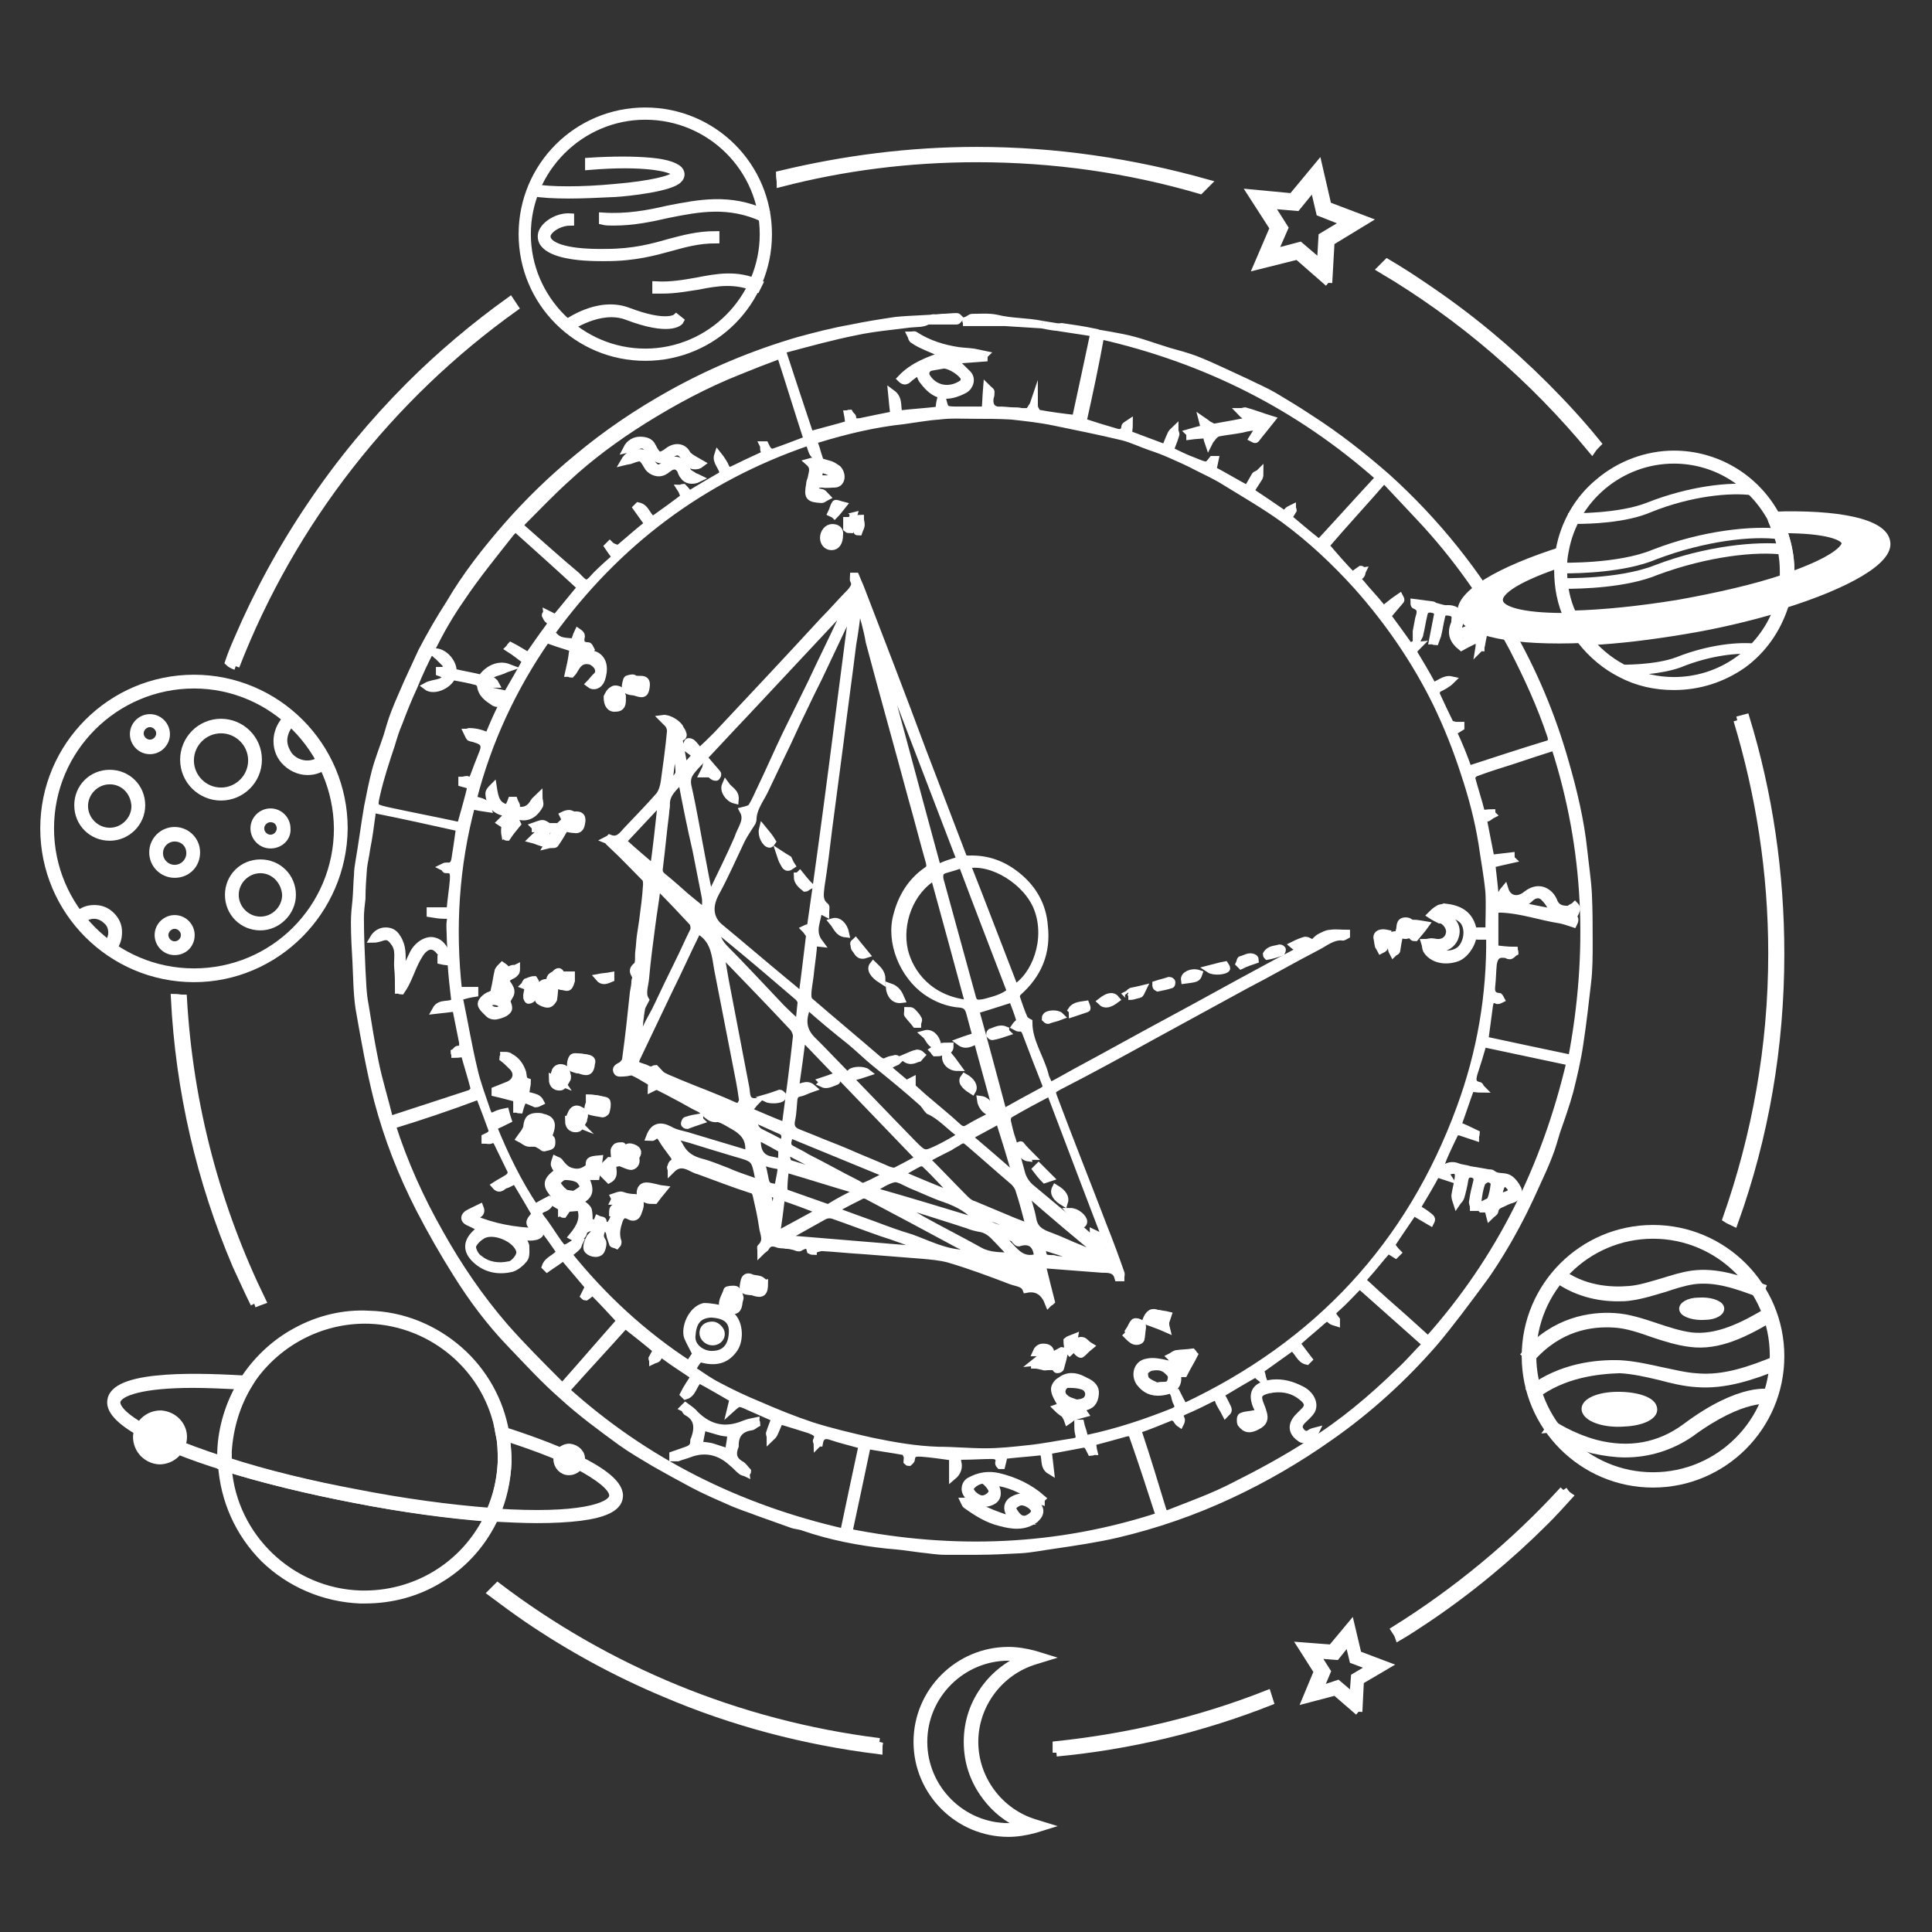 <?xml version="1.0" encoding="utf-8"?>
<!-- Generator: Adobe Illustrator 27.2.0, SVG Export Plug-In . SVG Version: 6.00 Build 0)  -->
<svg version="1.1" id="Capa_1" xmlns="http://www.w3.org/2000/svg" xmlns:xlink="http://www.w3.org/1999/xlink" x="0px" y="0px"
	 viewBox="0 0 250 250" style="enable-background:new 0 0 250 250;" xml:space="preserve">
<rect x="0" y="0" width="250" height="250" fill="#333333" stroke="none"/>
<style type="text/css">
	.st0{fill:#FFFFFF;stroke:#FFFFFF;stroke-width:0.982;stroke-miterlimit:10;}
</style>
<g>
	<g>
		<path class="st0" d="M202.3,192.8c-6.4,7-13.8,13.1-21.8,18.1c0.2,0.3,0.4,0.6,0.5,0.9c1.2-0.7,2.4-1.5,3.6-2.3
			c5.5-3.7,10.7-8,15.4-12.7c1-1,2-2.1,3-3.2C202.7,193.4,202.5,193.1,202.3,192.8"/>
		<path class="st0" d="M224.8,93.2c2.9,9.6,4.5,19.7,4.5,30.2c0,12-2.1,23.5-5.9,34.3c0.3,0.2,0.6,0.3,1,0.5c4-11.1,6-22.8,6-34.8
			c0-10.4-1.5-20.7-4.5-30.5C225.5,93,225.2,93.1,224.8,93.2"/>
		<path class="st0" d="M126.4,19.5c-8.7,0-17.2,1.1-25.5,3.1c0,0.4,0.1,0.7,0.1,1.1c8.1-2.1,16.6-3.2,25.4-3.2
			c10,0,19.7,1.4,28.9,4.1c0.3-0.3,0.6-0.6,0.9-0.9C146.6,21,136.6,19.5,126.4,19.5"/>
		<path class="st0" d="M30.5,86.2c7.3-18.8,20-34.9,36.1-46.4c-0.2-0.3-0.4-0.6-0.6-0.9c-4.6,3.3-9,7-13,11
			c-4.7,4.7-9,9.9-12.7,15.4c-3.8,5.6-7,11.5-9.6,17.6c-0.4,0.9-0.8,1.9-1.1,2.8C29.8,85.9,30.2,86.1,30.5,86.2"/>
		<path class="st0" d="M113.8,225.4c-18.4-2.3-35.3-9.4-49.4-20.1c-0.3,0.3-0.5,0.5-0.8,0.8c1.6,1.2,3.1,2.3,4.7,3.4
			c5.6,3.8,11.5,7,17.7,9.6c8.9,3.8,18.1,6.2,27.7,7.4C113.7,226.1,113.7,225.8,113.8,225.4"/>
		<path class="st0" d="M136.7,226.8c9.5-0.9,18.7-3.1,27.6-6.6c-0.1-0.3-0.2-0.7-0.3-1c-8.6,3.4-17.8,5.6-27.3,6.6
			C136.7,226.1,136.7,226.4,136.7,226.8"/>
		<path class="st0" d="M32.9,168.7c0.3-0.1,0.7-0.3,1-0.4c-5.8-11.9-9.4-25.1-10.2-39.1c-0.4,0-0.7-0.1-1.1-0.1
			c0.6,12,3.3,23.7,8,34.7C31.4,165.5,32.1,167.1,32.9,168.7"/>
		<path class="st0" d="M199.9,49.9c-4.7-4.7-9.9-9-15.4-12.7c-1.6-1.1-3.3-2.2-5-3.2c-0.3,0.3-0.5,0.5-0.8,0.8
			C189.2,41,198.4,49,206,58.2c0.2-0.3,0.5-0.6,0.7-0.8C204.6,54.8,202.3,52.3,199.9,49.9"/>
		<path class="st0" d="M25.1,126.6c-10.7,0-19.4-8.7-19.4-19.4c0-10.7,8.7-19.4,19.4-19.4s19.4,8.7,19.4,19.4
			C44.4,117.9,35.7,126.6,25.1,126.6 M25.1,88.6c-10.2,0-18.6,8.3-18.6,18.6c0,10.2,8.3,18.6,18.6,18.6s18.6-8.3,18.6-18.6
			C43.6,97,35.3,88.6,25.1,88.6z"/>
		<path class="st0" d="M14.2,108.3c-2.3,0-4.1-1.8-4.1-4.1c0-2.3,1.8-4.1,4.1-4.1c2.3,0,4.1,1.8,4.1,4.1
			C18.3,106.5,16.4,108.3,14.2,108.3 M14.2,101c-1.8,0-3.3,1.5-3.3,3.3c0,1.8,1.5,3.3,3.3,3.3c1.8,0,3.3-1.5,3.3-3.3
			C17.4,102.4,16,101,14.2,101z"/>
		<path class="st0" d="M28.6,103.1c-2.6,0-4.8-2.1-4.8-4.8c0-2.6,2.1-4.8,4.8-4.8c2.6,0,4.8,2.1,4.8,4.8
			C33.4,101,31.2,103.1,28.6,103.1 M28.6,94.4c-2.2,0-4,1.8-4,4c0,2.2,1.8,4,4,4c2.2,0,4-1.8,4-4C32.6,96.2,30.8,94.4,28.6,94.4z"/>
		<path class="st0" d="M33.7,119.9c-2.3,0-4.1-1.8-4.1-4.1c0-2.3,1.8-4.1,4.1-4.1s4.1,1.8,4.1,4.1C37.8,118,35.9,119.9,33.7,119.9
			 M33.7,112.5c-1.8,0-3.3,1.5-3.3,3.3c0,1.8,1.5,3.3,3.3,3.3c1.8,0,3.3-1.5,3.3-3.3C36.9,114,35.5,112.5,33.7,112.5z"/>
		<path class="st0" d="M22.6,113.1c-1.5,0-2.8-1.2-2.8-2.8s1.3-2.8,2.8-2.8s2.8,1.2,2.8,2.8S24.2,113.1,22.6,113.1 M22.6,108.4
			c-1.1,0-2,0.9-2,2c0,1.1,0.9,2,2,2c1.1,0,2-0.9,2-2C24.6,109.2,23.7,108.4,22.6,108.4z"/>
		<path class="st0" d="M19.4,97.1c-1.2,0-2.1-1-2.1-2.1c0-1.2,1-2.1,2.1-2.1c1.2,0,2.1,1,2.1,2.1C21.5,96.1,20.6,97.1,19.4,97.1
			 M19.4,93.6c-0.7,0-1.3,0.6-1.3,1.3c0,0.7,0.6,1.3,1.3,1.3c0.7,0,1.3-0.6,1.3-1.3C20.7,94.2,20.1,93.6,19.4,93.6z"/>
		<path class="st0" d="M22.6,123.1c-1.2,0-2.1-1-2.1-2.1c0-1.2,1-2.1,2.1-2.1c1.2,0,2.1,1,2.1,2.1C24.7,122.2,23.8,123.1,22.6,123.1
			 M22.6,119.7c-0.7,0-1.3,0.6-1.3,1.3c0,0.7,0.6,1.3,1.3,1.3s1.3-0.6,1.3-1.3C23.9,120.3,23.3,119.7,22.6,119.7z"/>
		<path class="st0" d="M14.4,122.9l-0.6-0.6c0.4-0.4,0.7-1,0.7-1.6c0-0.6-0.2-1.2-0.7-1.6c-0.4-0.4-1-0.7-1.6-0.7s-1.2,0.2-1.6,0.7
			l-0.6-0.6c0.6-0.6,1.3-0.9,2.2-0.9s1.6,0.3,2.2,0.9c0.6,0.6,0.9,1.3,0.9,2.1C15.3,121.6,15,122.3,14.4,122.9"/>
		<path class="st0" d="M39.8,99.8c-1.1,0-2.2-0.5-3-1.4c-0.7-0.8-1-1.8-0.9-2.9c0.1-1,0.6-2,1.4-2.7l0.5,0.6c-0.6,0.5-1,1.3-1.1,2.1
			c-0.1,0.8,0.2,1.6,0.7,2.3c1.1,1.3,3.1,1.5,4.4,0.3l0.5,0.6C41.7,99.5,40.7,99.8,39.8,99.8"/>
		<path class="st0" d="M35,109.3c-1.2,0-2.1-1-2.1-2.1c0-1.2,1-2.1,2.1-2.1c1.2,0,2.1,1,2.1,2.1C37.2,108.4,36.2,109.3,35,109.3
			 M35,105.9c-0.7,0-1.3,0.6-1.3,1.3c0,0.7,0.6,1.3,1.3,1.3c0.7,0,1.3-0.6,1.3-1.3C36.3,106.5,35.8,105.9,35,105.9z"/>
		<path class="st0" d="M216.6,88.8c-2.4,0-4.7-0.5-6.8-1.6c-2-1-3.8-2.5-5.2-4.3l-0.4-0.5l0.7,0c4-0.2,8.4-0.7,12.7-1.4
			c4.5-0.8,8.9-1.8,12.8-3l0.7-0.2l-0.2,0.7c-1,3-2.8,5.6-5.4,7.5C222.9,87.8,219.9,88.8,216.6,88.8 M205.7,83
			c2.7,3.2,6.7,5.1,10.9,5.1c6,0,11.3-3.7,13.4-9.3c-3.7,1.1-7.9,2.1-12.2,2.8C213.6,82.3,209.5,82.8,205.7,83z"/>
		<path class="st0" d="M230.6,78.3c-3.8,1.2-8.2,2.2-12.8,3c-4.6,0.8-8.9,1.2-12.8,1.4c-9,0.4-15.4-0.8-15.9-3.3
			c-0.4-2.5,4.9-5.6,13.1-8.2c-0.1,0.6-0.2,1.1-0.2,1.7c-5.1,1.7-8.3,3.5-8,4.9c0.2,1.4,3.9,2.1,9.3,2c3.9-0.1,8.8-0.6,14-1.4
			c5.4-0.9,10.2-2.1,14-3.4c5-1.7,8.1-3.5,7.8-4.8c-0.2-1.4-3.7-2-8.9-2c-0.2-0.5-0.5-1-0.8-1.5c8.4-0.3,14.3,0.9,14.7,3.4
			C244.6,72.5,239,75.7,230.6,78.3"/>
		<path class="st0" d="M230.8,75.5l0-0.5c0-0.4,0-0.8,0-1.1c0-1.9-0.4-3.8-1.1-5.5l-0.2-0.5l0.5,0c4-0.1,8.9,0.3,9.3,2.3
			c0.3,2-4.2,3.9-8.1,5.2L230.8,75.5 M230.7,68.5c0.6,1.7,1,3.5,1,5.3c0,0.2,0,0.4,0,0.7c5.4-1.9,7.2-3.5,7.1-4.3
			C238.6,69.4,236.4,68.5,230.7,68.5z"/>
		<path class="st0" d="M203,80.2l-0.1-0.2c-0.9-1.9-1.3-4-1.3-6.2c0-0.3,0-0.6,0-0.9c0-0.6,0.1-1.2,0.2-1.7c0.6-3.4,2.4-6.6,5.1-8.8
			c2.7-2.3,6.2-3.6,9.7-3.6c5.4,0,10.4,2.9,13.1,7.7c0.3,0.5,0.5,1,0.8,1.6c0.8,1.8,1.2,3.8,1.2,5.8c0,0.4,0,0.8,0,1.2l0,0.2
			l-0.2,0.1c-3.9,1.3-8.9,2.5-14,3.4c-5.1,0.9-10,1.4-14.1,1.4L203,80.2 M216.6,59.5c-6.9,0-12.9,5-14.1,11.8
			c-0.1,0.5-0.2,1.1-0.2,1.7c0,0.3,0,0.6,0,0.9c0,2,0.4,3.9,1.2,5.6c4-0.1,8.8-0.6,13.7-1.4c5-0.9,9.9-2,13.7-3.3c0-0.3,0-0.6,0-0.9
			c0-1.9-0.4-3.8-1.1-5.5c-0.2-0.5-0.5-1-0.7-1.5C226.5,62.3,221.8,59.5,216.6,59.5z"/>
		<path class="st0" d="M202.6,75.7c-0.3,0-0.6,0-0.6,0l0-0.4c0.1,0,7.5,0.2,12.3-1.7c6.5-2.5,13.1-3.1,16.7-2.7l-0.1,0.4
			c-3.6-0.5-10,0.2-16.5,2.6C210.4,75.6,204.4,75.7,202.6,75.7"/>
		<path class="st0" d="M202.5,73.7c-0.3,0-0.5,0-0.5,0l0-0.4c0.1,0,7.4,0.2,12-1.7c6.4-2.5,12.8-3.1,16.4-2.7l-0.1,0.4
			c-3.5-0.5-9.8,0.2-16.1,2.6C210.2,73.6,204.3,73.7,202.5,73.7"/>
		<path class="st0" d="M204,67.3c-0.3,0-0.5,0-0.6,0l0-0.4c0.1,0,6.1,0.1,9.9-1.4c5.3-2.1,10.6-2.7,13.6-2.3l-0.1,0.4
			c-2.9-0.4-8.1,0.1-13.3,2.2C210.3,67.2,205.6,67.3,204,67.3"/>
		<path class="st0" d="M210.1,86.9c-0.2,0-0.4,0-0.4,0l0-0.4c0,0,4.5,0.1,7.4-1c4-1.6,8-2,10.2-1.7l-0.1,0.4c-2.1-0.3-6,0.1-9.9,1.7
			C214.8,86.8,211.3,86.9,210.1,86.9"/>
		<path class="st0" d="M83.5,46.2c-8.8,0-15.9-7.1-15.9-15.9c0-8.8,7.1-15.9,15.9-15.9s15.9,7.1,15.9,15.9
			C99.4,39.1,92.3,46.2,83.5,46.2 M83.5,15c-8.4,0-15.3,6.9-15.3,15.3c0,8.4,6.9,15.3,15.3,15.3c8.4,0,15.3-6.9,15.3-15.3
			C98.8,21.8,91.9,15,83.5,15z"/>
		<path class="st0" d="M73.6,25.2c-1.9,0-3.6-0.1-4.7-0.3l0.1-0.6c2.2,0.4,6.3,0.4,10.5,0c4.8-0.4,7.4-1.1,7.8-1.6
			c0.2-0.2,0.1-0.3,0.1-0.3c-0.4-0.7-4.1-1.5-11.2-0.9l0-0.6c3.1-0.2,5.8-0.2,8,0c2.2,0.2,3.5,0.7,3.8,1.3c0.1,0.2,0.2,0.6-0.2,1
			c-1,1.1-6.5,1.7-8.2,1.8C77.5,25.1,75.4,25.2,73.6,25.2"/>
		<path class="st0" d="M79.4,28.7c-0.5,0-1,0-1.4-0.1l0-0.6c3.1,0.2,5.8-0.3,8.4-0.9c4.1-0.8,8-1.6,12.6,0.5l-0.3,0.6
			c-4.4-2-8.2-1.3-12.2-0.5C84.3,28.2,82,28.7,79.4,28.7"/>
		<path class="st0" d="M85.8,37.5c-0.3,0-0.6,0-0.9,0l0-0.6c1.9,0.1,3.6-0.2,5.3-0.5c2.6-0.5,5.1-1,8,0.3l-0.3,0.6
			c-2.7-1.2-5.1-0.8-7.6-0.3C88.9,37.2,87.4,37.5,85.8,37.5"/>
		<path class="st0" d="M77.8,33.3c-4.2,0-6.7-0.7-7.5-1.9c-0.3-0.5-0.3-1.1,0-1.6c0.6-1,2.1-1.8,3.5-1.7l0,0.6c0,0,0,0,0,0
			c-1.1,0-2.4,0.6-2.9,1.4c-0.2,0.3-0.2,0.7,0,1c0.3,0.5,1.6,1.7,7.5,1.6c3.6,0,6.1-0.7,8.2-1.3c1.9-0.5,3.7-1,6-1c0,0,0,0,0,0
			l0,0.6c0,0,0,0,0,0c-2.2,0-4,0.5-5.8,1c-2.2,0.6-4.7,1.3-8.4,1.3C78.2,33.3,78,33.3,77.8,33.3"/>
		<path class="st0" d="M73.6,42.4l-0.4-0.5c0.2-0.1,4.2-3.1,8.1-1.6c5,1.9,6.2,0.8,6.2,0.8l0.5,0.4c-0.1,0.2-1.4,1.5-6.9-0.6
			C77.6,39.6,73.7,42.4,73.6,42.4"/>
		<path class="st0" d="M213.9,192c-9.1,0-16.5-7.4-16.5-16.5s7.4-16.5,16.5-16.5c9.1,0,16.5,7.4,16.5,16.5S223,192,213.9,192
			 M213.9,159.8c-8.6,0-15.6,7-15.6,15.6s7,15.6,15.6,15.6c8.6,0,15.6-7,15.6-15.6S222.5,159.8,213.9,159.8z"/>
		<path class="st0" d="M213.9,182.1c0.4,1-1.3,1.9-3.7,2c-2.4,0.2-4.6-0.5-5-1.5c-0.4-1,1.3-1.9,3.7-2
			C211.3,180.5,213.6,181.1,213.9,182.1"/>
		<path class="st0" d="M222.6,169.2c0.2,0.5-0.7,1.1-2,1.1c-1.3,0.1-2.6-0.3-2.8-0.8c-0.2-0.5,0.7-1.1,2-1.1
			C221.2,168.3,222.4,168.7,222.6,169.2"/>
		<path class="st0" d="M210.3,188.1c-1.3,0-2.7-0.2-4.1-0.5c-3.4-0.9-5.7-2.6-5.8-2.6l0.5-0.7l-0.3,0.4l0.3-0.4c0,0,2.3,1.6,5.6,2.5
			c4.3,1.1,8.2,0.4,11.6-2.1c7.2-5.4,11-4.5,11.2-4.4l-0.2,0.9c0,0-3.5-0.8-10.4,4.3C216.2,187.2,213.3,188.1,210.3,188.1"/>
		<path class="st0" d="M198.7,180.5l-0.6-0.7c3.9-2.9,8.4-3.4,11.5-3.3c1.8,0.1,3.6,0.5,5.4,0.9c1.5,0.3,3,0.7,4.6,0.8
			c3.5,0.3,6.9-0.9,10.3-2.3l0.3,0.8c-3.5,1.4-7,2.6-10.7,2.3c-1.6-0.1-3.2-0.5-4.7-0.9c-1.7-0.4-3.4-0.8-5.2-0.9
			C206.6,177.3,202.3,177.8,198.7,180.5"/>
		<path class="st0" d="M198.1,175.8l-0.7-0.6c3.8-4.3,8.4-5,11.5-4.8c1.8,0.1,3.6,0.7,5.4,1.3c1.5,0.5,3,1,4.5,1.2
			c3.4,0.4,6.8-1.3,10.1-3.3l0.5,0.8c-3.5,2.1-7,3.9-10.7,3.4c-1.6-0.2-3.2-0.7-4.7-1.2c-1.7-0.6-3.4-1.2-5.1-1.3
			C205.9,171.1,201.7,171.7,198.1,175.8"/>
		<path class="st0" d="M209.3,167.9c-2.4,0-5.5-0.6-8.2-2.7l0.6-0.7c3.1,2.4,6.7,2.6,9.1,2.4c1.4-0.1,2.9-0.6,4.3-1
			c1.3-0.4,2.5-0.8,3.9-1c3.1-0.4,6,0.6,9,1.7l-0.3,0.8c-2.9-1.1-5.7-2.1-8.6-1.7c-1.3,0.2-2.5,0.6-3.7,1c-1.4,0.4-2.9,0.9-4.4,1.1
			C210.4,167.9,209.9,167.9,209.3,167.9"/>
		<path class="st0" d="M47.2,207c-0.2,0-0.4,0-0.6,0c-4.7-0.2-9.1-2.1-12.4-5.3c-3.3-3.3-5.2-7.6-5.5-12.2l0-0.6l0.5,0.2
			c5,1.6,10.9,3,16.9,4.2c6.2,1.2,12.3,2,17.6,2.4l0.6,0l-0.2,0.5c-1.5,3.3-3.9,6.1-7,8C54.1,206.1,50.7,207,47.2,207 M29.5,190
			c0.7,8.9,8.1,16,17.1,16.3c7,0.2,13.4-3.6,16.5-9.9C57.9,196,52,195.2,46,194C40.1,192.9,34.4,191.5,29.5,190z"/>
		<path class="st0" d="M23.7,186.1c-0.1,1.6-1.4,2.9-3.1,2.9c-1.6-0.1-2.9-1.4-2.9-3.1c0.1-1.6,1.4-2.9,3.1-2.9
			C22.5,183.1,23.8,184.5,23.7,186.1"/>
		<path class="st0" d="M75.2,188.9c0,0.8-0.7,1.5-1.6,1.5c-0.8,0-1.5-0.7-1.5-1.6c0-0.8,0.7-1.5,1.6-1.5
			C74.6,187.4,75.3,188.1,75.2,188.9"/>
		<path class="st0" d="M63.9,196.4l-0.3,0c-5.3-0.4-11.5-1.2-17.7-2.4c-6.1-1.2-12-2.6-17-4.2l-0.3-0.1l0-0.3c0-0.5,0-1,0-1.5
			c0.1-3.2,1.1-6.4,2.8-9.1c1.7-2.7,4.1-5,6.9-6.5c2.9-1.6,6.2-2.4,9.5-2.2c4.3,0.1,8.4,1.8,11.6,4.6c3.2,2.8,5.3,6.6,6,10.7
			c0.2,1.3,0.3,2.6,0.3,3.8c-0.1,2.4-0.6,4.8-1.6,7L63.9,196.4 M29.5,189.1c4.9,1.6,10.7,3,16.6,4.1c6.1,1.2,12.1,2,17.3,2.4
			c0.9-2,1.4-4.2,1.5-6.5c0-1.2,0-2.5-0.3-3.7c-1.4-8.2-8.5-14.3-16.8-14.6c-6.3-0.2-12.3,3-15.7,8.4c-1.6,2.6-2.5,5.6-2.7,8.7
			C29.4,188.3,29.4,188.7,29.5,189.1z"/>
		<path class="st0" d="M29.5,190l-0.5-0.2c-4.5-1.4-8.3-2.9-10.8-4.4c-2.8-1.6-4.1-3-3.8-4.3c0.7-3.5,12.4-2.9,17.5-2.6l0.6,0.1
			l-0.3,0.5c-1.6,2.6-2.5,5.6-2.7,8.7c0,0.5,0,1,0,1.5L29.5,190 M25,179.1c-6.5,0-9.6,1-9.9,2.2c-0.3,1.4,3.1,4.2,13.6,7.6
			c0-0.3,0-0.6,0-1c0.1-3,0.9-6,2.4-8.6C28.8,179.2,26.8,179.1,25,179.1z"/>
		<path class="st0" d="M69.5,196.6c-1.8,0-3.7-0.1-5.8-0.2l-0.6,0l0.2-0.5c1-2.1,1.5-4.4,1.6-6.7c0-1.2,0-2.5-0.3-3.7l-0.1-0.6
			l0.6,0.2c4.7,1.5,15.6,5.3,15,8.7c-0.2,1.3-1.9,2.1-5,2.5C73.5,196.5,71.6,196.6,69.5,196.6 M64.2,195.7c10.7,0.7,14.8-0.7,15.1-2
			c0.2-0.9-1.1-2.1-3.5-3.5c-2.4-1.4-6-2.8-10.3-4.2c0.1,1.1,0.2,2.1,0.2,3.2C65.6,191.4,65.1,193.6,64.2,195.7z"/>
		<path class="st0" d="M130.5,237.2c-6.5,0-11.8-5.3-11.8-11.8c0-6.5,5.3-11.8,11.8-11.8c1.1,0,2.3,0.2,3.4,0.5l1.3,0.4l-1.3,0.4
			c-4.6,1.4-7.8,5.7-7.8,10.5c0,4.8,3.2,9.1,7.8,10.5l1.3,0.4l-1.3,0.4C132.8,237,131.6,237.2,130.5,237.2 M130.5,214.4
			c-6,0-11,4.9-11,11c0,6,4.9,11,11,11c0.6,0,1.2-0.1,1.8-0.2c-1.9-0.8-3.5-2.1-4.7-3.7c-1.6-2.1-2.4-4.5-2.4-7.1
			c0-2.6,0.8-5,2.4-7.1c1.2-1.6,2.9-2.9,4.7-3.7C131.7,214.5,131.1,214.4,130.5,214.4z"/>
		<path class="st0" d="M171.9,36.6l-4-3.5l-5.2,1.3l2.1-4.9l-2.9-4.5l5.3,0.5l3.4-4.1l1.2,5.2l5,1.9l-4.6,2.8L171.9,36.6
			 M168.2,31.8l2.7,2.3l0.2-3.5l3-1.8l-3.3-1.3l-0.8-3.4l-2.2,2.7l-3.5-0.3l1.9,3l-1.4,3.2L168.2,31.8z"/>
		<path class="st0" d="M175.8,221.5l-3-2.6l-3.8,1l1.5-3.6l-2.1-3.3l3.9,0.3l2.5-3l0.9,3.8l3.7,1.4l-3.4,2L175.8,221.5 M173.1,217.9
			l2,1.7l0.2-2.6l2.2-1.3l-2.4-0.9l-0.6-2.5l-1.6,2l-2.6-0.2l1.4,2.2l-1,2.4L173.1,217.9z"/>
	</g>
	<g>
		<path class="st0" d="M134.8,42c3.5,0.6,6.9,1,10.4,1.7c2.1,0.4,4.1,1.2,6.1,1.8c1.1,0.3,2.2,0.6,3.3,1c1.3,0.5,2.6,1.1,3.9,1.7
			c0.9,0.4,1.9,0.9,2.8,1.3c1.2,0.6,2.4,1.1,3.6,1.8c1.5,0.9,3,1.8,4.5,2.8c3.6,2.3,6.9,4.9,10.1,7.7c6.3,5.7,11.6,12.3,15.8,19.7
			c3.1,5.4,5.5,11.1,7.2,17.1c1.1,3.8,2,7.6,2.4,11.4c0.2,1.9,0.5,3.8,0.6,5.7c0.1,2.1,0.1,4.2,0.1,6.3c0,1.7,0,3.4-0.2,5.1
			c-0.3,2.6-0.6,5.3-1,7.9c-0.3,2.1-0.8,4.2-1.3,6.2c-0.5,1.8-1.1,3.5-1.7,5.2c-0.3,1-0.6,2.1-1,3.1c-0.5,1.3-1.1,2.6-1.7,3.9
			c-0.5,1.1-1,2.2-1.5,3.2c-0.7,1.4-1.4,2.7-2.2,4.1c-1,1.7-2.1,3.5-3.3,5.1c-2,2.7-4,5.4-6.1,7.9c-4,4.6-8.5,8.7-13.5,12.2
			c-4.1,2.9-8.4,5.4-12.9,7.5c-4.7,2.2-9.6,3.9-14.7,5.1c-2.6,0.6-5.3,1-8,1.4c-1.5,0.2-2.9,0.5-4.4,0.6c-1.9,0.1-3.8,0.2-5.7,0.2
			c-1.4,0-2.8,0-4.1,0c-1.1,0-2.1-0.2-3.2-0.3c-1.4-0.2-2.9-0.4-4.3-0.5c-3.7-0.4-7.3-1.1-10.8-2.3c-0.5-0.2-1.1-0.2-1.6-0.4
			c-1.4-0.5-2.8-1-4.2-1.5c-1.3-0.5-2.6-0.9-3.9-1.5c-1.6-0.7-3.2-1.4-4.7-2.2c-1.7-0.9-3.3-1.8-4.9-2.7c-1.5-0.9-2.9-1.7-4.3-2.7
			c-2.6-1.9-5.2-3.8-7.6-6c-2.4-2.1-4.5-4.4-6.7-6.7c-2.7-2.8-5-5.9-7-9.1c-1.7-2.7-3.3-5.5-4.8-8.4c-2.3-4.5-4.1-9.1-5.4-14
			c-1-3.9-1.7-7.9-2.4-11.9c-0.3-2-0.3-4-0.4-6c-0.1-1.7-0.2-3.4-0.2-5.2c0-0.9,0.1-1.9,0.2-2.8c0.1-1.1,0.1-2.2,0.2-3.3
			c0-0.6,0.1-1.2,0.2-1.8c0.4-2.3,0.7-4.7,1.1-7c0.3-1.5,0.6-3.1,1-4.6c0.4-1.5,1-3,1.5-4.5c0.3-1,0.6-2.1,1-3.1
			c0.5-1.3,1.1-2.6,1.7-4c0.6-1.3,1.2-2.6,1.8-3.9c1.1-2.1,2.3-4.2,3.6-6.2c2.1-3.6,4.7-6.9,7.4-10c2.8-3.2,5.9-6.2,9.2-8.9
			c3.7-3.1,7.7-5.8,12-8.2c5.2-2.9,10.7-5.2,16.5-6.9c2.2-0.6,4.5-1.2,6.8-1.6c1.9-0.4,3.8-0.7,5.8-1c2-0.2,4-0.2,6-0.4
			c0.6,0,1.3-0.1,1.9-0.1c0.1,0,0.2,0.1,0.3,0.2c-0.1,0.1-0.2,0.3-0.3,0.3c-0.5,0-1.1,0-1.6,0c-0.3,0-0.7,0-1,0
			c0.3-0.1,0.7-0.1,1-0.2c-0.7,0.1-1.4-0.5-2.2,0.2c-0.5,0.4-1.5,0.3-2.3,0.4c-2.3,0.3-4.7,0.5-7,1c-3,0.6-5.9,1.4-8.9,2.2
			c-0.2,0-0.3,0.1-0.6,0.3c1.2,3.7,2.4,7.3,3.6,10.9c1.8-0.5,3.4-0.9,5.1-1.4c-0.1-0.4-0.1-0.8-0.2-1.3c0.1,0,0.1-0.1,0.2-0.1
			c0.1,0.2,0.4,0.4,0.4,0.5c0,0.8,0.5,0.6,1,0.6c1.4-0.3,2.9-0.6,4.4-0.9c-0.1-0.9-0.2-1.7-0.3-2.8c1.1,0.8,0.5,2,1,2.7
			c1.7-0.2,3.4-0.3,5.1-0.5c0.1-0.5,0.1-0.9,0.2-1.3c0.2,0.1,0.3,0.1,0.3,0.1c0.3,1.2,0.3,1.2,2.3,1.2c1.1,0,2.1,0,3.2,0
			c0.1-0.8,0.1-1.7,0.2-2.9c0.3,0.3,0.5,0.4,0.5,0.5c0,0.2,0,0.5-0.1,0.7c-0.2,1.1,0.3,1.8,1.4,1.7c0.5,0,1.1,0.1,1.6,0.1
			c0.4,0,0.7,0,1.1,0.1c0.3,0,0.7,0,1.1,0c0-0.2,0-0.3,0.1-0.4c0.1-0.2,0.3-0.4,0.4-0.7c0,0.2,0,0.5,0.1,0.7
			c0.1,0.2,0.3,0.6,0.4,0.6c1.6,0.3,3.2,0.5,4.9,0.7c0.8-3.7,1.6-7.4,2.4-11.2c-1.4-0.3-2.8-0.5-4.2-0.7
			C136.8,42.4,135.8,42.2,134.8,42L134.8,42z M186.7,151.5c0.1,0.1,0.2,0.1,0.3,0.2c0.1,0.1,0.1,0.3,0.3,0.6c-0.6-0.2-1-0.3-1.4-0.5
			c-0.8,1.5-1.7,3-2.6,4.5c0.4,0.3,0.8,0.5,1.2,0.8c0.8,0.6,0.8,0.6,0.6,1c-0.7-0.4-1.5-0.9-2.2-1.3c-1,1.5-2,2.9-2.9,4.3
			c0.3,0.4,0.5,0.7,0.8,1c-0.1,0.1-0.1,0.1-0.2,0.2c-0.3-0.2-0.7-0.4-1-0.6c-1,1.1-1.9,2.3-2.9,3.4c-0.5,0.5-0.3,0.8,0.1,1.1
			c1.6,1.5,3.3,3,4.9,4.4c1,0.9,2,1.8,3.1,2.8c9.3-10.4,15.2-22.4,18.4-36c-3.8-0.8-7.5-1.6-11.3-2.4c-0.4,1.4-0.8,2.7-1.2,3.9
			c-0.2,0.7-0.3,1.4,0.7,1.6c0.1,0,0.1,0.2,0.3,0.4c-0.5,0-0.9-0.1-1.4-0.1c-0.6,1.6-1.1,3.2-1.7,4.8c0.9,0.4,1.6,0.7,2.4,1.1
			c0,0.1-0.1,0.2-0.1,0.4c-0.6-0.2-1.2-0.4-1.8-0.6c-0.2-0.1-0.7-0.1-0.8,0c-0.6,1.3-1.3,2.6-1.8,4
			C186.4,150.9,186.6,151.2,186.7,151.5z M93.8,169.5L93.8,169.5c0.2,0.1,0.3,0.3,0.5,0.5c1.4,0.9,1.5,3.3,0.7,4.5
			c-0.9,1.3-2.1,1.8-3.9,1.4c-0.2-0.1-0.6-0.1-0.7,0c-0.4,0.4-0.6,0.9-0.9,1.3c1.2,0.8,2.3,1.6,3.5,2.2c1.7,0.9,3.4,1.7,5.1,2.4
			c2.3,1,4.5,1.9,6.9,2.7c2.5,0.8,5.1,1.4,7.7,2c2.9,0.6,5.7,1.1,8.7,1.2c2,0,4.1,0.2,6.1,0.2c1.8,0,3.7-0.2,5.5-0.4
			c2-0.2,3.9-0.6,5.9-0.9c0.7-0.1,0.9-0.4,0.7-1.1c-0.1-0.4-0.1-0.8-0.1-1.3c0.1,0,0.2,0,0.3,0c0.1,0.5,0.3,0.9,0.4,1.4
			c0.1,0.5,0.3,0.6,0.8,0.5c3.7-0.8,7.3-2,10.8-3.4c0.7-0.3,0.8-0.6,0.5-1.2c-0.2-0.3-0.2-0.8-0.4-1.2c0.1,0,0.2-0.1,0.3-0.1
			c0.3,0.6,0.6,1.2,1,1.9c17.3-8.1,29.3-21,35.8-38.8c2.6-7.1,3.9-14.5,3.8-22.2c-0.6,0-1.1,0-1.6,0c-0.2,0-0.3-0.2-0.5-0.3
			c0.2-0.1,0.3-0.2,0.5-0.3c0.5,0,1,0,1.5,0c0-1.8,0.1-3.4,0-5.1c-0.2-2.1-0.6-4.2-0.9-6.3c-0.5-3.1-1.3-6.1-2.3-9.1
			c-1-3.1-2.2-6.1-3.6-9c-2.7-5.5-6.2-10.6-10.3-15.2c-2.9-3.2-6-6.1-9.4-8.6c-2.5-1.8-5.1-3.3-7.7-4.9c-1.1-0.7-2.4-1.3-3.6-1.9
			c-1.1-0.6-2.3-1.1-3.4-1.6c-0.9-0.4-1.7-0.7-2.6-1c-1.2-0.4-2.4-1-3.6-1.3c-2.9-0.7-5.9-1.3-8.8-1.9c-1.9-0.4-3.8-0.6-5.6-0.8
			c-1.6-0.1-3.2-0.1-4.8-0.1c-1.5,0-3.1-0.1-4.6,0.1c-1.5,0.1-3.1,0.4-4.6,0.6c-3.8,0.4-7.5,1.3-11.1,2.4c-0.5,0.1-0.6,0.2-0.4,0.7
			c0.2,0.5,0.3,1,0.5,1.6c-1.1-0.3-0.7-1.4-1.4-1.9c-13.7,4.7-24.7,13-33.2,24.7c0.9,1,1.1,1.1,3,1.2c0.2-0.4,0.3-0.9,0.5-1.3
			c0.3,0.2,0.4,0.4,0.4,0.5c-0.2,0.8,0,1.3,0.9,1.3c0.1,0,0.2,0.2,0.3,0.4c-0.1,0.1-0.3,0.2-0.4,0.2c-0.1,0-0.3,0-0.4-0.1
			c-0.6-0.2-0.7,0.1-0.7,0.8c0.3-0.1,0.5-0.1,0.7-0.2c1.2-0.3,2.2,0.3,2.4,1.4c0.1,0.6,0,1.2-0.2,1.8c-0.3,0.8-1,1-1.5,0.6
			c0.3-0.3,0.5-0.6,0.8-0.9c0.5-0.4,0.5-0.9,0.2-1.4c-0.2-0.3-0.6-0.6-0.9-0.7c-0.9-0.2-1.5,0.1-2,1c-0.1,0.2-0.3,0.5-0.5,0.7
			c-0.1,0-0.2-0.1-0.3-0.1c0.2-0.9,0.4-1.7,0.5-2.6c0.1-0.4,0.1-0.6-0.4-0.8c-1-0.3-1.9-0.6-3-1c-4.3,6.2-7.6,13.2-9.5,20.7
			c0.7,0.4,1.6,0.2,1.9,1.2c-0.7-0.1-1.3-0.2-2.1-0.4c-2.1,7.9-2.6,15.9-1.7,24c0.7,0,1.4,0,2.1,0c0,0.1,0,0.2,0,0.3
			c-0.7,0.1-1.4,0.3-2.1,0.5c0.1,0.3,0.1,0.4,0.2,0.6c0.6,2.9,1.1,5.9,1.8,8.8c0.4,1.8,1.1,3.6,1.7,5.4c0.2,0.5,0.4,0.9,1.1,0.5
			c0.4-0.2,0.8-0.3,1.3-0.4c0.1,0.4,0.2,0.7,0.3,1c-0.6,0.3-1.2,0.6-1.9,0.9c1.5,3.7,3.2,7.2,5.4,10.5c0.7-0.4,1.2-0.7,1.8-1
			c0.1,0.1,0.1,0.1,0.2,0.2c-0.1,0.2-0.2,0.4-0.3,0.5c-0.2,0.2-0.4,0.3-0.7,0.4c-0.5,0.3-0.7,0.5-0.3,1.1c0.8,1,1.4,2,2.1,3
			c0.9,1.3,0.9,1.3,2.3,0.4c0.1-0.1,0.4-0.1,0.6-0.1c-0.1,0.2-0.1,0.4-0.2,0.5c-0.4,0.4-0.8,0.7-1.2,1c4.5,5.6,9.7,10.4,15.7,14.3
			c0.3-0.6,0.7-1.1,0.9-1.4c-0.4-0.8-0.8-1.5-1.1-2.2c-0.4-1.2,0.5-3.5,2.1-3.9C92,169.1,92.9,169.3,93.8,169.5z M140.1,54.6
			c1.5,0.5,2.8,0.9,4.2,1.3c0.6,0.2,1.2,0.2,1.3-0.7c0-0.1,0.2-0.2,0.5-0.4c0,0.6-0.1,1-0.1,1.4c1.6,0.6,3.2,1.2,4.8,1.8
			c0.3-0.7,0.5-1.3,0.8-1.9c0.1-0.2,0.3-0.3,0.4-0.4c0,0.2,0.2,0.4,0.1,0.6c-0.2,0.7-0.5,1.3-0.7,2c1,0.5,2,1,3.1,1.4
			c1.7,0.7,1.7,0.7,2.4-0.2c0,0,0.1,0,0.3,0c-0.1,0.5-0.2,0.9-0.3,1.3c1.5,0.8,3,1.7,4.5,2.5c0.4-0.6,0.7-1.2,1-1.7
			c0.1-0.2,0.4-0.2,0.6-0.4c0,0.2,0,0.4-0.1,0.6c-0.3,0.5-0.6,0.9-0.9,1.4c-0.1,0.1,0,0.5,0.1,0.6c1.2,0.8,2.4,1.6,3.7,2.5
			c0.3,0.2,0.5,0.2,0.8-0.1c0.1-0.2,0.4-0.3,0.6-0.4c0,0.1,0.1,0.1,0.1,0.2c-0.2,0.3-0.4,0.7-0.6,1c1.3,1.1,2.6,2.2,4,3.3
			c2.6-2.8,5.1-5.6,7.8-8.5c-10.5-9.3-22.5-15.3-36.1-18.4C141.7,47.3,140.9,51,140.1,54.6z M63.2,95.3c0.5-1.2,1-2.4,1.6-3.6
			c0.5-1.1,0.6-1.1-0.4-1.8c0,0,0-0.1-0.1-0.3c0.5,0.1,0.9,0.2,1.3,0.3c0.8-1.4,1.7-2.9,2.5-4.4c-0.7-0.5-1.4-1.1-2.2-1.6
			c0.1-0.1,0.1-0.2,0.2-0.3c0.8,0.4,1.5,0.9,2.3,1.3c0.9-1.3,1.8-2.6,2.7-3.8c0.2-0.4,0.4-0.6-0.1-0.9c-0.2-0.1-0.3-0.4-0.4-0.6
			c0-0.1,0.1-0.1,0.1-0.2c0.4,0.2,0.8,0.4,1.2,0.6c1.1-1.3,2.2-2.7,3.3-4c-2.8-2.6-5.6-5.1-8.5-7.7c-0.2,0.2-0.4,0.4-0.6,0.6
			c-2.2,2.8-4.5,5.6-6.5,8.6c-1.4,2-2.6,4.1-3.7,6.3c-0.9,1.6-1.7,3.4-2.4,5.1c-0.7,1.5-1.3,3-1.9,4.6c-0.4,0.9-0.7,1.9-1,2.9
			c-0.7,2.1-1.4,4.2-1.9,6.4c-0.4,1.7-0.3,1.7,1.3,2.1c3.2,0.7,6.4,1.3,9.6,2c0.5-1.8,1-3.5,1.4-5.2c-0.5-0.2-0.8-0.3-1.2-0.4
			c0-0.1,0-0.2,0-0.3c0.2,0,0.4-0.1,0.6-0.1c0.5,0.2,0.7,0.1,0.9-0.4c0.4-1.1,0.8-2.1,1.2-3.1c0.4-1,0.1-1.5-1-1.8
			c-0.2-0.1-0.5-0.1-0.7-0.2c-0.1-0.1-0.2-0.4-0.3-0.6c0.1,0,0.1-0.1,0.2-0.1C61.7,94.7,62.5,95,63.2,95.3z M59.5,107.1
			c-3.6-0.8-7.2-1.6-10.7-2.3c-0.5-0.1-0.7,0.2-0.7,0.6c-0.2,1.5-0.4,3-0.7,4.5c-0.1,0.8-0.3,1.6-0.4,2.4c-0.1,1.3-0.2,2.7-0.2,4
			c-0.1,0.8-0.2,1.7-0.2,2.5c0,2.2,0.1,4.5,0.2,6.7c0.1,1.5,0.1,3,0.4,4.5c0.4,2.5,0.8,5,1.3,7.4c0.5,2.5,1.3,5,1.9,7.5
			c0.2,0,0.3,0,0.4-0.1c3.4-1.1,6.7-2.2,10.1-3.3c0.2-0.1,0.5-0.5,0.5-0.6c-0.4-1.6-0.9-3.1-1.3-4.6c-0.4,0-0.8,0.1-1.2,0.1
			c0-0.1-0.1-0.1-0.1-0.2c0.2-0.1,0.3-0.4,0.5-0.4c0.7,0,0.6-0.4,0.6-0.9c-0.3-1.5-0.6-3-0.9-4.5c-0.9,0.1-1.7,0.2-2.6,0.3
			c0.6-1.1,1.8-0.4,2.5-1.1c-0.2-1.7-0.4-3.4-0.5-5.1c-0.4-0.1-0.9-0.1-1.3-0.2c0-0.1,0-0.2,0-0.3c0.4-0.1,0.8-0.3,1.3-0.4
			c0-0.9-0.1-1.6-0.1-2.4c0-0.7-0.1-1.3,0-2c0.1-0.9,0.1-0.8-0.8-0.8c-0.6,0-1.2-0.1-1.8-0.2c0-0.1,0-0.2,0-0.3c0.8,0,1.7,0,2.5,0
			c0.1-0.2,0.1-0.3,0.1-0.4c0.1-1.2,0.3-2.4,0.4-3.6c0-0.6,0.2-1.5-1-1.4c-0.1,0-0.1-0.2-0.3-0.3c0.2-0.1,0.3-0.1,0.4-0.1
			c0.7,0.1,1-0.3,1.1-0.9C59.1,110,59.3,108.6,59.5,107.1z M195.9,123c0,0.1,0.1,0.1,0.1,0.2c-0.2,0.1-0.3,0.3-0.5,0.4
			c-0.2,0.1-0.4,0-0.5-0.1c-1.1-0.2-1.6,0.1-1.8,1.2c-0.1,0.9-0.1,1.9-0.2,2.8c-0.1,0.8,0,1.4,1,1.5c0,0,0.1,0.1,0.2,0.3
			c-0.2,0.1-0.4,0.2-0.5,0.1c-0.7-0.3-0.9,0.1-1,0.7c-0.2,1.5-0.4,3-0.6,4.5c3.7,0.8,7.5,1.6,11.3,2.4c2.6-13.7,2.1-27.1-2.2-40.4
			c-1.9,0.6-3.7,1.2-5.5,1.8c-1.6,0.5-3.2,1-4.8,1.6c-0.2,0.1-0.6,0.5-0.5,0.7c0.4,1.5,0.9,3,1.3,4.6c0.4,0,0.9-0.1,1.3-0.1
			c0,0.1,0,0.1,0.1,0.2c-0.2,0.1-0.4,0.3-0.6,0.4c-0.5,0.1-0.6,0.2-0.5,0.7c0.3,1.5,0.6,3.1,0.9,4.6c0.9-0.1,1.8-0.2,2.6-0.3
			c0,0.1,0,0.3,0.1,0.4c-0.9,0.2-1.8,0.4-2.6,0.6c0.2,1.8,0.4,3.4,0.5,4.9c1.4,0.3,2.7,0.5,4,0.7c1.9,0.4,3.7,0.7,5.5,1.1
			c0.8,0.2,0.9,0.4,0.6,1c-0.6-0.2-1.2-0.4-1.7-0.5c-2.6-0.4-5-1.3-7.7-1.4c-0.8,0-0.8,0.2-0.8,0.7c0,0.9,0,1.9,0,2.8
			c0,0.6,0,1.2,0,1.7C194.3,122.9,195.1,123,195.9,123z M190,99.6c3.4-1.1,6.7-2.2,10-3.2c0.8-0.2,0.9-0.5,0.7-1.2
			c-1.3-3.9-3-7.6-4.9-11.3c-3.3-6.2-7.3-11.9-12.1-17c-1.5-1.6-3-3.2-4.6-4.9c-2.7,3.1-5.3,5.9-7.6,8.6c1.2,1.4,2.3,2.7,3.5,3.9
			c0.4-0.3,0.8-0.6,1.1-0.8c0.1,0,0.1,0.1,0.2,0.1c-0.1,0.2-0.1,0.5-0.2,0.6c-0.6,0.4-0.3,0.8,0,1.1c0.8,1,1.7,1.9,2.5,2.9
			c0.3,0.4,0.5,0.5,0.9,0.1c0.5-0.4,1-0.8,1.6-1.2c0.1,0.2,0.2,0.3,0.1,0.4c-0.5,0.6-1.1,1.3-1.7,2c0.9,1.2,1.9,2.6,2.9,4
			c0.4-0.2,0.7-0.3,1-0.5c0.1,0.1,0.1,0.2,0.2,0.2c-0.3,0.3-0.6,0.6-0.8,0.9c0.9,1.5,1.8,3,2.6,4.5c0.8-0.2,1.5-1,2.4-0.8
			c-0.5,0.5-1.1,0.8-1.7,1.1c-0.2,0.1-0.3,0.5-0.3,0.7c0.6,1.3,1.2,2.6,1.8,3.8c0.1,0.2,0.5,0.2,0.7,0.3c0.2,0,0.5,0,0.7,0
			c0,0.1,0,0.1,0,0.2c-0.3,0.2-0.7,0.4-1,0.6C188.8,96.4,189.4,97.9,190,99.6z M78.7,70.7c0.1-0.1,0.1-0.1,0.2-0.2
			c0.2,0.2,0.4,0.3,0.7,0.4c0.2,0.1,0.5,0.1,0.6,0c1.2-1,2.4-2.1,3.7-3.1c-0.5-0.7-1-1.4-1.5-2.1c0.1-0.1,0.1-0.1,0.2-0.2
			c1,0.2,1.1,1.4,1.9,1.8c1.4-1,2.8-2,4.1-3c-0.2-0.4-0.3-0.8-0.5-1.1c0.1,0,0.2-0.1,0.3-0.1c0.3,0.3,0.5,0.6,0.8,0.9
			c1.5-0.9,3-1.8,4.4-2.6c0-1-1-1.6-0.7-2.5c0.4,0.5,0.8,1.1,1,1.6c0.2,0.4,0.4,0.5,0.9,0.3c1.2-0.6,2.5-1.2,3.8-1.8
			c0.4-0.2,0.4-0.4,0.3-0.7c-0.1-0.2,0-0.5-0.1-0.7c0.1,0,0.2,0,0.2,0c0.1,0.2,0.2,0.5,0.4,0.7c0.1,0.1,0.4,0.3,0.5,0.3
			c1.5-0.5,3-1.1,4.6-1.7c-1.2-3.7-2.3-7.3-3.5-11c-1.9,0.7-3.7,1.4-5.4,2.1c-4.3,1.7-8.4,3.9-12.4,6.4c-3.5,2.2-6.9,4.7-9.9,7.5
			c-2,1.8-3.8,3.7-5.7,5.6c-0.3,0.3-0.4,0.5,0,0.9c2.3,2,4.6,4.1,7,6.1c0.4,0.4,0.9,1,1.3,1c0.5-0.1,0.9-0.7,1.3-1.1
			c0.8-0.8,1.7-1.6,2.5-2.3C79.1,71.3,78.9,71,78.7,70.7z M147.2,185c0,0.1,0,0.3,0.1,0.4c1.1,3.3,2.1,6.6,3.1,9.9
			c0.2,0.7,0.5,0.7,1,0.5c2.8-1.1,5.6-2.1,8.3-3.5c3.4-1.7,6.7-3.5,9.8-5.5c4.2-2.6,8-5.8,11.6-9.3c1.2-1.1,2.3-2.4,3.4-3.5
			c-0.1-0.2-0.1-0.3-0.2-0.3c-2.7-2.4-5.4-4.8-8.1-7.2c-0.1-0.1-0.5,0-0.6,0.1c-0.8,0.8-1.6,1.7-2.5,2.5c-0.9,0.8-0.9,0.8-0.2,1.7
			c0,0,0,0.1,0,0.3c-0.3-0.1-0.5-0.1-0.7-0.3c-0.4-0.4-0.6-0.3-1,0c-1,0.9-2,1.7-3,2.6c-0.4,0.3-0.4,0.5-0.1,0.9
			c0.4,0.5,0.8,1.1,1.2,1.6c-0.1,0.1-0.1,0.1-0.2,0.2c-0.9-0.2-1.1-1.3-1.9-1.8c-1.4,1-2.8,2-4.2,3c0.1,0.2,0.2,0.3,0.2,0.4
			c0.1,0.3,0.1,0.5,0.2,0.8c-0.2-0.2-0.4-0.3-0.6-0.5c-0.1-0.1-0.2-0.2-0.3-0.3c-1.6,0.9-3.1,1.8-4.6,2.7c0.3,0.5,0.5,0.9,0.7,1.3
			c0.4,0.8,0.4,0.8,0,1.2c-0.3-0.6-0.7-1.1-0.9-1.7c-0.2-0.5-0.5-0.5-0.9-0.3c-1.2,0.6-2.4,1.2-3.6,1.7c-0.4,0.2-0.7,0.4-0.4,1
			c0.1,0.2,0,0.4-0.1,0.6c-0.3-0.2-0.4-0.5-0.5-0.6c-0.2-0.2-0.5-0.3-0.6-0.3C150.1,183.9,148.7,184.5,147.2,185z M109.2,198.3
			c0.8-3.8,1.6-7.6,2.4-11.3c-1.4-0.4-2.7-0.7-3.9-1.1c-0.8-0.3-1.5-0.3-1.7,0.8c0,0-0.1,0-0.2,0.1c0-0.1-0.2-0.3-0.1-0.4
			c0.4-0.9-0.2-1.1-0.9-1.4c-1.3-0.4-2.5-0.8-3.9-1.2c-0.3,0.6-0.5,1.2-0.8,1.8c-0.1,0.2-0.3,0.3-0.4,0.4c0-0.2-0.1-0.4-0.1-0.5
			c0.2-0.7,0.5-1.3,0.7-2c-1.1-0.5-2.3-1-3.4-1.5c-1.3-0.6-1.3-0.6-2.3,0.3c0.1-0.4,0.2-0.9,0.3-1.3c-1.4-0.8-2.9-1.7-4.4-2.5
			c-0.8,0.5-0.8,1.8-1.8,2.1c-0.1-0.1-0.1-0.1-0.2-0.2c0.4-0.8,0.9-1.5,1.4-2.3c-1.3-0.9-2.6-1.7-3.8-2.6c-0.4-0.3-0.7-0.5-1,0.2
			c-0.1,0.2-0.4,0.2-0.6,0.3c0-0.1-0.1-0.1-0.1-0.2c0.2-0.4,0.4-0.7,0.6-1.1c-1.3-1.1-2.7-2.2-4.1-3.3c-2.6,2.9-5.2,5.7-7.7,8.5
			C83.5,189.2,95.6,195.2,109.2,198.3z M150,196.2c0-0.1,0-0.2,0-0.2c-1.1-3.4-2.2-6.8-3.4-10.2c-0.1-0.4-0.4-0.5-0.9-0.4
			c-1.4,0.4-2.9,0.8-4.4,1.2c0.1,0.4,0.1,0.8,0.2,1.2c-0.1,0-0.2,0.1-0.3,0.1c-0.1-0.2-0.2-0.4-0.3-0.6c-0.1-0.2-0.4-0.5-0.5-0.5
			c-1.6,0.3-3.2,0.6-4.8,0.9c0.1,0.9,0.2,1.7,0.3,2.6c-1-0.6-0.4-1.8-1-2.5c-1.7,0.2-3.4,0.3-5,0.5c-0.1,0.5-0.2,0.9-0.3,1.3
			c-0.1,0-0.2,0-0.2,0c-0.1-0.1-0.2-0.3-0.1-0.4c0.1-0.8-0.5-0.9-1-0.9c-1.2,0-2.5,0.1-3.7,0.1c-0.6,0-0.8,0.1-0.7,0.8
			c0.2,0.6,0,1.3-0.6,1.8c0-0.8,0-1.7,0-2.5c-1.4-0.2-2.8-0.4-4.1-0.5c-0.6,0-1.2-0.1-1.3,0.8c0,0.2-0.2,0.3-0.3,0.4
			c-0.1,0-0.1,0-0.2-0.1c0-0.2,0.1-0.5,0-0.7c-0.1-0.2-0.2-0.6-0.4-0.6c-1.6-0.3-3.2-0.5-4.8-0.8c-0.8,3.8-1.6,7.6-2.4,11.3
			C123.4,201,136.8,200.5,150,196.2z M50.7,145.6c1.6,5,3.7,9.6,6.2,14c2.4,4.3,5.2,8.4,8.4,12.1c2.2,2.5,4.6,4.9,7,7.3
			c0.2,0.2,0.5,0.5,0.9,0c2.4-2.7,4.8-5.5,7.1-8.1c-1.2-1.3-2.4-2.6-3.6-3.8c-0.4,0.3-0.6,0.5-0.9,0.7c-0.1,0-0.2-0.1-0.2-0.1
			c0.2-0.4,0.4-0.8,0.6-1.2c-1.1-1.3-2.2-2.6-3.3-3.9c-0.7,0.6-1.4,1-2.1,1.5c-0.1-0.1-0.1-0.1-0.2-0.2c0.3-0.9,1.4-1.1,1.9-1.9
			c-0.8-1.2-1.6-2.3-2.5-3.5c-0.2-0.3-0.7-0.7-0.7-0.6c-0.5,0.5,0.1,0.7,0.3,0.9c0.5,0.7,0.3,1.1-0.5,1.2c-0.5,0.1-1.1,0-1.7,0
			c0.2,0.5,0.5,0.8,0.6,1.2c0,0.6,0.1,1.3-0.2,1.7c-0.4,0.5-1,1-1.6,1.2c-1.7,0.4-3.3,0.1-4.6-1.1c-1.3-1.2-1.2-2.4,0.2-3.6
			c0.2-0.1,0.3-0.3,0.4-0.5c-0.6-0.3-1.1-0.6-1.6-0.8c-0.6-0.3-0.5-0.7-0.1-1c0.5-0.3,1-0.5,1.6-0.8c0.4,1-0.8,0.8-0.9,1.4
			c2.6,1.1,5.3,1.6,8.2,1.7c-0.3-0.5-0.8-0.9-0.8-1.2c0-0.3,0.4-0.7,0.7-1.1c-0.8-1.4-1.7-2.9-2.6-4.4c-0.5,0.2-0.9,0.5-1.3,0.6
			c-0.4,0.1-0.7,0.8-1.3,0.1c0.6-0.4,1.3-0.7,1.8-1.1c0.2-0.1,0.3-0.6,0.3-0.7c-0.6-1.2-1.2-2.5-1.8-3.7c-0.2-0.4-0.4-0.6-0.9-0.4
			c-0.2,0.1-0.5,0-0.7,0c0-0.1,0-0.2,0-0.3c0.2-0.1,0.5-0.2,0.7-0.4c0.1-0.1,0.3-0.4,0.2-0.6c-0.5-1.4-1-2.7-1.5-4
			c-0.1-0.2-0.2-0.3-0.3-0.4C57.9,143.3,54.3,144.5,50.7,145.6z M67.3,162.1c0,0,0-0.1,0-0.2c-0.4-1.7-3.6-3-5-2
			c-0.5,0.3-1.1,0.9-1.2,1.4c0,0.5,0.4,1.3,0.9,1.6c1.1,0.9,2.5,1.1,3.9,0.8C66.4,163.7,67.3,162.7,67.3,162.1z M92,170
			c-1.8,0.1-2.4,1.2-2.5,2.9c-0.1,1.4,1.3,2.4,2.6,2.4c1.7,0,2.6-1,2.7-2.8C94.9,170.9,94,170.1,92,170z"/>
		<path class="st0" d="M127.3,46.3c-1.3,0.1-2.7,0.2-4,0.3c0.7,0.6,1.3,1.2,1.9,1.8c0.6,0.6,0.3,1.6-0.4,2c-2.3,1.2-3.8,0.9-5.3-1.1
			c-0.3-0.3-0.4-0.8-0.6-1.3c-0.3,0.2-0.7,0.5-1.1,0.8c-0.3,0.2-0.6,0.8-1.2,0.2c1.6-1.7,3.7-2.4,5.7-3.1c-1.1-0.5-2.2-0.9-3.2-1.4
			c-0.4-0.2-0.7-0.4-1-0.6c-0.1-0.1-0.1-0.3-0.2-0.5c0.2,0,0.4-0.1,0.5,0c1.7,1.1,3.6,1.7,5.6,2c0.7,0.1,1.3,0.1,2,0.2
			c0.5,0.1,0.9,0.2,1.4,0.3C127.3,46,127.3,46.2,127.3,46.3z M122.1,47.2c-0.6,0.1-1.1,0.2-1.7,0.3c-0.6,0.2-0.8,0.8-0.5,1.3
			c1,1.6,3,2,4.7,0.8c0.2-0.1,0.2-0.5,0.2-0.7C124.5,48.2,123,47.2,122.1,47.2z"/>
		<path class="st0" d="M134.8,42c-1.6-0.1-3.2-0.2-4.8-0.3c-0.9,0-1.8,0-2.8,0c-0.7,0-1.4,0-2.1,0c0-0.1-0.1-0.1-0.1-0.2
			c0.3-0.1,0.6-0.4,0.8-0.4c1,0,2.1-0.1,3.1,0.1C130.9,41.7,132.9,41.6,134.8,42C134.8,42,134.8,42,134.8,42z"/>
		<path class="st0" d="M186.7,151.5c0.4-0.6,1.2-0.8,1.9-0.5c0.5,0.2,1.1,0.2,1.6,0.4c0.2,0,0.5,0.1,0.7,0.1
			c0.6,0.1,1.1,0.2,1.7,0.3c0.2,0,0.4,0,0.5,0.1c0.6,0.5,1.3,0.3,1.9,0.5c0.6,0.2,1.1,0.9,1.4,1.5c0.2,0.5-0.1,1.1-0.8,1.3
			c-0.4,0.1-0.8,0.3-1.2,0.5c-0.5,0.2-0.9,0.4-1,1c0,0.2-0.3,0.3-0.6,0.6c-0.1-0.4-0.2-0.6-0.2-0.9c-0.3,0-0.6,0-0.9,0
			c-0.1-0.1-0.1-0.2-0.2-0.3c0.2-0.1,0.4-0.2,0.6-0.3c0.3-0.2,0.8-0.3,0.8-0.5c0.3-0.7,0.4-1.4,0.5-2.2c0-0.2-0.5-0.6-0.8-0.6
			c-0.3,0-0.8,0.3-0.9,0.6c-0.3,0.8-0.4,1.6-0.5,2.4c0,0.2-0.1,0.4-0.2,0.7c-0.1,0-0.2,0-0.3,0c0-0.3-0.2-0.5-0.1-0.8
			c0.1-0.8,0.3-1.6,0.5-2.4c0.2-0.6-0.1-1-0.6-1.1c-0.6-0.1-0.9,0.2-1,0.8c-0.1,0.7-0.3,1.5-0.5,2.2c-0.1,0.3-0.3,0.4-0.5,0.7
			c-0.1-0.3-0.2-0.6-0.2-0.9c0.1-0.7,0.3-1.4,0.4-2.1c0.2-1-0.2-1.4-1.2-1.1c-0.2,0-0.4,0-0.6,0.1
			C187,151.6,186.8,151.5,186.7,151.5z M193.8,155.1c0.6-0.3,1.1-0.4,1.5-0.6c0.2-0.1,0.4-0.6,0.3-0.7c-0.2-0.3-0.5-0.6-0.8-0.8
			c-0.1-0.1-0.5,0.3-0.6,0.5C194,154,193.9,154.5,193.8,155.1z"/>
		<path class="st0" d="M78.6,108.7c0.2-0.1,0.3-0.2,0.3-0.2c1,0.4,1.6-0.3,2.1-0.9c1.4-1.5,2.9-3,4.3-4.6c0.4-0.5,0.6-1.2,0.7-1.9
			c0.3-2.2,0.6-4.3,0.8-6.5c0-0.3-0.1-0.6-0.3-0.9c-0.2-0.2-0.4-0.4-0.7-0.7c0.7-0.1,2,0.7,2.2,1.3c0.1,0.2,0.3,0.4,0.3,0.6
			c0.1,0.1,0.1,0.3,0,0.4c-0.1,0.1-0.3,0.1-0.5,0.2c0.2,1.2,0.5,2.5,0.7,4c0.6-0.7,1.1-1.2,1.6-1.8c-0.4-0.3-0.8-0.6-1.2-0.9
			c0-0.1,0-0.3,0-0.4c0-0.1,0.1-0.4,0.2-0.4c0.2,0,0.4,0.1,0.5,0.2c0.3,0.3,0.6,0.7,0.9,1.1c0.8-0.7,1.6-1.5,2.3-2.2
			c4.6-4.9,9.2-9.8,13.8-14.8c1.2-1.2,2.3-2.5,3.5-3.7c0.4-0.5,0.7-0.9,0.4-1.5c-0.1-0.1,0-0.4,0-0.5c0.1,0,0.2,0,0.2,0
			c0.2,0.5,0.4,0.9,0.6,1.4c2.7,7,5.4,14,8,21c1.7,4.5,3.5,9.1,5.2,13.6c0.1,0.4,0.3,0.6,0.8,0.6c2.5-0.1,4.6,0.7,6.5,2.3
			c1.9,1.6,3.1,3.7,3.3,6.3c0.4,3.5-0.8,6.3-3.4,8.6c-0.1,0.1-0.3,0.5-0.2,0.7c0.3,0.9,0.6,1.8,1,2.7c0.1,0.2,0.4,0.4,0.6,0.5
			c0,2.5,1.5,4.5,2.1,6.8c0.1,0.5,0.4,0.9,0.6,1.5c1.2-0.6,2.2-1.2,3.3-1.8c4.1-2.2,8.2-4.5,12.3-6.7c4.1-2.2,8.2-4.5,12.3-6.7
			c2-1.1,4-2.1,6-3.2c0.4-0.2,0.7-0.7,1.1-0.9c0.4-0.2,0.9-0.5,1.4-0.5c0.6-0.1,1.3,0,2,0c0,0.1,0,0.2,0,0.2
			c-0.2,0.1-0.4,0.3-0.5,0.2c-1.3-0.1-2.3,0.8-3.3,1.3c-3.1,1.6-6.2,3.4-9.3,5c-4,2.2-7.9,4.3-11.9,6.5c-4,2.2-8,4.4-12.1,6.5
			c-1.1,0.6-1.1,0.6-0.7,1.7c2.1,5.6,4.3,11.1,6.4,16.6c0.8,2,1.5,3.9,2.2,5.9c0.1,0.2,0,0.4,0,0.6c-0.2,0-0.3,0-0.3,0
			c-0.3-1.1-1.2-1.1-2.1-1.1c-2.6-0.2-5.1-0.4-7.8-0.6c0.4,1.7,0.8,3.2,1.2,4.8c-0.1,0.1-0.2,0.1-0.3,0.2c-0.5-1.3-1.4-2.1-2.9-1.8
			c-0.3-0.8-1.2-0.8-2-1.1c-2.6-1-5.3-2-8-2.8c-1.1-0.3-2.3-0.4-3.4-0.5c-2.5-0.2-5-0.4-7.6-0.6c-1.8-0.1-3.6-0.3-5.4-0.4
			c-0.4,0-0.8,0.2-1.2,0.3c0,0.1,0,0.2,0,0.2c-0.1,0-0.3-0.1-0.3-0.1c-0.2-0.9-0.7-0.8-1.4-0.4c-0.1,0.1-0.4,0-0.6-0.1
			c-0.4-0.1-0.8-0.2-1.2-0.2c-0.4-0.1-0.8,0-1.2-0.2c-0.7-0.2-1.1-0.1-1.5,0.6c-0.1,0.1-0.3,0.2-0.5,0.4c0-0.3-0.1-0.5,0-0.5
			c0.9-0.9,0.3-1.8,0.2-2.7c-0.2-1.4-0.5-2.7-0.8-4c-0.1-0.4-0.2-0.7-0.7-0.8c-2.2-0.7-4.5-1.6-6.7-2.4c-0.4-0.1-0.8-0.3-1.2-0.5
			c-0.8-0.4-1.6-0.5-2.4,0.3c0-0.1-0.1-0.1-0.1-0.2c0.1-0.2,0.1-0.4,0.2-0.5c0.6-0.4,0.4-0.8,0.1-1.2c-0.5-0.7-1-1.3-1.4-2
			c-0.3-0.5-0.6-0.8-1.2-0.3c-0.1,0.1-0.3,0-0.4,0c0.5-1.3,1.3-1.5,2.5-0.9c0.8,0.5,1.8,0.6,2.7,0.9c2.3,0.7,4.7,1.4,7,2.1
			c0.2,0.1,0.4,0.1,0.6,0.1c0.2-1.8-0.4-2.8-2.3-3.8c-0.5-0.3-1-0.6-1.6-0.8c0,0,0-0.1-0.1,0c-1.2,0.2-1.6-0.9-2.4-1.3
			c-0.9-0.4-1.8-1-2.8-1.5c-0.9-0.5-1.9-1-2.7-1.4c-0.3,0.1-0.5,0.2-0.7,0.3c0-0.2,0.1-0.4,0-0.6c-0.1-0.2-0.2-0.3-0.4-0.4
			c-0.7-0.4-1.3-0.8-2-1.1c-0.3-0.1-0.7,0.1-1.1,0.1c-0.3,0-0.8,0.1-0.9-0.1c-0.3-0.4,0.1-0.6,0.5-0.8c0.3-0.2,0.6-0.6,0.6-0.9
			c0.4-2.9,0.7-5.7,1-8.6c0.1-0.5,0.2-1,0.2-1.5c0-0.1,0.1-0.2,0.1-0.3c0.1-0.5-0.8-0.9,0.1-1.6c0.4-0.3,0.2-1.3,0.3-1.9
			c0.1-0.7,0.1-1.3,0.2-2c0.1-0.7,0.2-1.3,0.3-2c0.2-1.5,0.4-3,0.5-4.6c0-0.3,0-0.7-0.2-0.9c-1.4-1.4-2.8-2.9-4.3-4.3
			C79.6,109.1,79.1,108.9,78.6,108.7z M111.2,77.9c-0.1,0.3-0.2,0.4-0.2,0.5c-0.2,1.7-0.4,3.3-0.7,5c-0.5,4.1-1.1,8.3-1.6,12.4
			c-0.5,3.8-1,7.6-1.5,11.4c-0.3,2.5-0.6,5-1,7.5c-0.1,1-0.3,1.9,0.6,2.6c0.1,0.1,0,0.4,0,0.8c-0.4-0.2-0.6-0.4-0.9-0.6
			c0,1.5-1.1,2.9,0.1,4.5c-0.8-0.1-0.8,0.4-0.8,0.8c-0.1,1.1-0.3,2.3-0.4,3.4c-0.1,0.9-0.3,1.7-0.3,2.6c0,0.3,0.1,0.7,0.3,0.8
			c2.9,2.5,5.9,5,8.8,7.5c0.4,0.3,0.7,0.5,1.2,0.2c0.4-0.2,0.8-0.2,1.1-0.3c0.1,0,0.2,0.1,0.3,0.2c-0.1,0.1-0.2,0.2-0.3,0.2
			c-0.4,0.2-0.8,0.4-1.3,0.6c1,0.9,2,1.7,2.7,2.3c0.3-0.2,0.5-0.3,0.7-0.4c0,0.3,0,0.5,0,0.8c0.5,0.4,1.1,1,1.7,1.5
			c1.4,1.2,2.9,2.4,4.3,3.7c0.5,0.4,0.8,0.4,1.3,0.1c1-0.6,2-1.1,3-1.6c0.6-0.3,0.7-0.6,0.5-1.3c-1.1-4-2.2-8-3.3-12.1
			c-0.2-0.7-0.5-1-1.2-1.1c-1.6-0.1-3.1-0.7-4.4-1.6c-3-2.1-4.8-6.4-3.8-9.9c0.6-2.3,1.8-4.3,3.8-5.7c0.5-0.3,0.5-0.6,0.4-1.1
			c-0.8-2.8-1.5-5.6-2.3-8.4c-1.8-6.7-3.7-13.4-5.5-20.2C112.3,81.7,111.8,79.9,111.2,77.9z M110.4,78.6c-0.1,0-0.2,0-0.2,0
			c-0.5,1.1-1.1,2.3-1.6,3.4c-0.9,1.9-1.8,3.8-2.7,5.7c-0.7,1.4-1.4,2.8-2.1,4.3c-0.9,1.8-1.7,3.7-2.6,5.5c-0.7,1.5-1.4,2.9-2.1,4.4
			c-0.6,1.4-1.7,2.6-1.7,4.2c0,0.1-0.1,0.2-0.1,0.3c-0.5,0.8-1,1.5-1.4,2.3c-1.1,2.3-2.1,4.6-3.3,6.8c-1.1,2-0.6,3.5,0.4,4.4
			c2.9,2.4,5.7,4.8,8.6,7.2c0.7,0.6,1.4,1.1,2.2,1.9c0.4-2.9,0.7-5.6,1-8c-0.3-0.4-0.4-0.6-0.6-0.8c0.2-0.1,0.4-0.1,0.7-0.2
			C106.9,106.2,108.6,92.4,110.4,78.6z M96.2,104.9c0.4-0.1,0.9-0.2,1.1-0.5c0.5-0.8,0.8-1.6,1.2-2.4c1.1-2.3,2.1-4.6,3.2-6.9
			c1.1-2.2,2.2-4.5,3.3-6.7c1.3-2.8,2.7-5.6,4-8.4c0.3-0.6,0.5-1.2,0.8-1.8c-0.2,0-0.3,0.1-0.4,0.2c-4.4,4.7-8.7,9.3-13.1,14
			c-2.1,2.2-4.2,4.5-6.3,6.7c-0.7,0.8-1.3,1.4-1,2.7c0.7,3.1,1.2,6.2,1.8,9.3c0.3,1.6,0.6,3.2,1,5c0.2-0.3,0.3-0.4,0.4-0.6
			c1.1-2.3,2.3-4.7,3.3-7C95.9,107.2,96.9,106.2,96.2,104.9z M84.8,138.3c0.4,0.4,0.6,0.7,0.9,0.9c0.7,0.4,1.4,0.6,2,0.9
			c2.4,1,4.9,1.9,7.3,3c0.5,0.2,0.7,0.1,0.9-0.2c0.1-0.2,0.3-0.5,0.2-0.7c-0.2-1.5-0.5-3-0.8-4.5c-0.8-4.1-1.6-8.2-2.4-12.3
			c-0.3-1.7-0.4-3.5-2-4.7c-0.3-0.2-0.5-0.5-0.8,0c-1.2,2.4-2.3,4.9-3.5,7.3c-1.4,2.9-2.7,5.7-4.1,8.6c-0.5,1-0.4,1.2,0.6,1.5
			c0.4,0.1,0.7,0.3,1,0.4C84.5,138.5,84.7,138.3,84.8,138.3z M119,149.9c-5.1-5.3-10-10.4-15.2-15.8c-0.3,2.4-0.6,4.5-0.9,6.6
			c0.8,0.2,1.4-0.6,2.2,0.1c-0.6,0.2-1.1,0.5-1.6,0.6c-0.5,0.1-0.7,0.3-0.8,0.8c-0.1,0.9-0.1,1.8-0.3,2.7c-0.2,0.9,0.1,1.4,0.9,1.7
			c0.7,0.3,1.3,0.5,2,0.8c1.4,0.6,2.8,1.1,4.2,1.7c1.8,0.8,3.6,1.5,5.4,2.3c0.3,0.1,0.8,0.3,1.1,0.1C117,151,117.9,150.5,119,149.9z
			 M101.5,145.7c0.1-0.2,0.2-0.3,0.2-0.4c0.5-3.7,1-7.5,1.4-11.2c0-0.4-0.2-0.8-0.4-1.1c-2.9-3.1-5.9-6.2-8.9-9.3
			c-0.2-0.2-0.4-0.3-0.7-0.7c0.3,1.4,0.5,2.6,0.7,3.8c0.9,4.7,1.8,9.4,2.7,14.1c0.1,0.7,0,1.7,1.2,1.7c-0.2,0.2-0.3,0.4-0.4,0.5
			c-0.6,0.4-0.3,0.8,0.1,0.9C98.8,144.6,100.2,145.2,101.5,145.7z M143.9,162.3c-2.7-7-5.3-13.9-8-21c-1.9,1-3.6,1.9-5.3,2.9
			c-0.2,0.1-0.3,0.5-0.3,0.8c0.2,0.9,0.4,1.8,0.7,2.6c0.4,1.3,0.7,2.6,1.1,4c0.2,0.9,0.7,1.7,1.5,2.3c1.8,1.5,3.6,3,5.4,4.5
			c0.9,0.7,1.7,1.5,2.6,2.2c0.1-0.2,0-0.3,0-0.3c0-0.2-0.1-0.5-0.1-0.7c0.2,0.1,0.5,0.2,0.6,0.3c0.3,0.3,0.5,0.6,0.7,0.9
			C142.3,161.7,142.4,161.9,143.9,162.3z M104.5,130.1c-0.9,2-0.6,3.4,0.8,4.7c0.3,0.3,0.5,0.5,0.8,0.8c4,4.1,8,8.3,12,12.4
			c1.5,1.5,1.5,1.5,3.4,0.6c1-0.5,1.9-1,3-1.7c-1.6-1.1-2.7-2.5-4.3-3.2c-0.3-0.3-0.5-0.7-0.8-1c-2-1.8-4.1-3.5-6.2-5.2
			c-1.1-0.9-2.1-1.9-3.2-2.8C108.1,133.2,106.3,131.7,104.5,130.1z M131.3,127.9c2.7-1.6,4.5-6.3,3-10.3c-1.3-3.5-5.9-6.4-9.2-5.7
			C127.2,117.2,129.2,122.5,131.3,127.9z M125.4,129.9c-1.5-5.6-3-11-4.5-16.5c-3.2,1.9-4.7,6.1-3.9,9.6
			C117.7,125.9,120.2,129.4,125.4,129.9z M124.5,111.8c-0.8,0.3-1.5,0.5-2.2,0.7c-0.7,0.2-0.8,0.6-0.7,1.3
			c1.4,5.1,2.8,10.2,4.2,15.3c0.2,0.8,0.7,0.8,1.3,0.7c0.2,0,0.4-0.1,0.5-0.1c1.1-0.3,2.3-0.6,3.2-1.4
			C128.7,122.8,126.6,117.4,124.5,111.8z M126.2,130.7c1.2,4.3,2.4,8.8,3.6,13.3c1.8-1,3.4-1.9,5.1-2.8c0.5-0.3,0.6-0.5,0.4-1
			c-0.8-2-1.6-4.1-2.4-6.2c-0.2-0.5-0.3-1.1-1.1-1c-0.1,0-0.2-0.1-0.4-0.2c0.2-0.3,0.7-0.6,0.6-0.8c-0.3-1-0.7-2-1-2.8
			C129.4,129.7,127.9,130.2,126.2,130.7z M133,158.8c0.1-0.1,0.1-0.1,0.2-0.2c-0.4-1.5-0.8-3.1-1.3-4.6c-0.1-0.4-0.4-0.8-0.7-1.1
			c-2-1.7-4-3.5-6-5.2c-0.4-0.3-0.6-0.3-1-0.1c-0.4,0.3-0.9,0.5-1.3,0.8c-1,0.5-2,1-3.1,1.6c1.8,1.8,3.4,3.5,5.1,5.2
			c0.3,0.3,0.7,0.6,1.1,0.7c1.4,0.6,2.9,1.2,4.3,1.8C131.2,158.1,132.1,158.4,133,158.8z M82.4,135.5c0.1,0,0.2,0,0.3,0.1
			c0.3-0.9,0.6-1.8,1-2.7c0.4-0.9,1-1.8,1.4-2.7c0.9-1.9,1.8-3.8,2.7-5.6c0.7-1.4,1.3-2.8,2-4.2c0.1-0.3,0-0.8-0.1-1
			c-1.4-1.5-2.8-3-4.2-4.4c-0.1-0.1-0.3-0.1-0.5-0.2c-0.2,1.7-0.5,3.4-0.7,5c-0.3,2.3-0.6,4.5-0.8,6.8c-0.1,1-0.5,2,0,2.8
			c-0.2,0.4-0.4,0.7-0.5,1c-0.2,1.1-0.3,2.2-0.4,3.4C82.5,134.3,82.4,134.9,82.4,135.5z M88.2,100.8c-1,1.1-2.1,1.9-2,3.4
			c0,0.3-0.1,0.6-0.1,1c-0.3,2.3-0.5,4.6-0.8,7c-0.1,0.6,0,0.9,0.5,1.3c1,0.8,2,1.7,2.9,2.5c0.7,0.6,1.5,1.2,2.3,1.9
			c0.1,0,0.2,0,0.3-0.1c0-0.6,0.1-1.1,0-1.7c-0.4-2-0.8-4.1-1.2-6.1C89.4,107,88.8,104,88.2,100.8z M124.3,111.3
			c-3.5-9.1-7-18.3-10.5-27.4c-0.1,0-0.1,0-0.2,0.1c2.6,9.4,5.1,18.9,7.7,28.4C122.2,111.9,123.2,111.6,124.3,111.3z M107.8,156.6
			c1.9,0.7,3.5,1.3,5.2,1.9c1.6,0.6,3.2,1.2,4.9,1.7c2.2,0.8,4.3,1.9,6.7,2c0.5,0,0.9,0.1,1.4,0.1c-0.6-0.6-1.3-1-2-1.3
			c-3.9-2.1-7.8-4.2-11.8-6.3c-0.2-0.1-0.4-0.1-0.6-0.1C110.4,155.2,109.2,155.8,107.8,156.6z M101.5,160.1c0,0.1,0,0.1,0,0.2
			c6,0.5,12.1,1,18.1,1.5c-0.2-0.3-0.4-0.5-0.7-0.6c-1.6-0.6-3.2-1.2-4.8-1.7c-2-0.7-4.1-1.5-6.1-2.2c-0.5-0.2-1-0.2-1.5,0.1
			c-1.4,0.8-2.9,1.6-4.3,2.4C101.9,159.8,101.7,159.9,101.5,160.1z M103.4,132.6c0.1-1,0.2-1.9,0.3-2.9c0-0.2-0.2-0.5-0.4-0.7
			c-2.8-2.4-5.6-4.8-8.4-7.1c-0.7-0.6-1.5-1.2-2.3-1.9c0,1.3,0.5,2.1,1.3,2.9c2.2,2.2,4.3,4.5,6.5,6.8
			C101.3,130.7,102.3,131.6,103.4,132.6z M102.1,146.7c0,0.8-0.6,1.5,0.3,2c0.7,0.4,1.4,0.7,2,1.1c2.2,1.1,4.3,2.3,6.5,3.4
			c0.3,0.2,0.8,0.5,1,0.3c1-0.4,2-1,3.1-1.5C110.6,150.2,106.5,148.5,102.1,146.7z M98.4,153.2c-0.1-0.4-0.1-0.5-0.2-0.7
			c-0.5-2.6-0.5-2.6-3-3.3c-2-0.6-4-1.2-5.9-1.8c-0.7-0.2-1.5-0.4-2.4-0.6c0.5,0.7,0.9,1.2,1.2,1.8c0.6,1,1.5,1.5,2.6,1.8
			c1.2,0.3,2.3,0.8,3.4,1.2C95.4,152.2,96.8,152.6,98.4,153.2z M130.9,162.6c0-0.1,0.1-0.1,0.1-0.2c-0.8-0.8-1.6-1.7-2.4-2.5
			c-0.5-0.5-1.1-0.9-1.9-1c-0.5-0.1-0.9-0.2-1.4-0.4c-2.7-0.9-5.4-1.7-8.1-2.6c-0.5-0.2-1.1-0.2-1.6-0.3c1.2,0.8,2.4,1.5,3.6,2.2
			c2.5,1.4,5.1,2.7,7.6,4.1C128.1,162.6,129.5,162.5,130.9,162.6z M110.9,154.3c0-0.1,0-0.2,0-0.3c-3.1-0.9-6.2-1.9-9.3-2.8
			c-0.1,1-0.2,1.8-0.2,2.6c0,0.2,0.1,0.5,0.3,0.6c1.7,0.6,3.4,1.2,5.1,1.8c0.2,0.1,0.5,0.1,0.6,0
			C108.5,155.5,109.7,154.9,110.9,154.3z M126.7,158.2c0-0.2,0-0.3-0.1-0.3c-1.1-1.4-2.6-2.2-4.3-2.8c-1.5-0.5-2.9-1.2-4.4-1.8
			c-0.7-0.3-1.6-0.9-2.2-0.8c-1,0.2-1.9,0.9-2.9,1.4c0,0.1,0.1,0.2,0.1,0.2C117.5,155.4,122.1,156.8,126.7,158.2z M132.9,154.2
			c-0.1,0.1-0.1,0.1-0.2,0.2c0.3,1.1,0.7,2.2,0.9,3.3c0.2,1.3,1,1.8,2.1,2.2c1.4,0.5,2.8,1.2,4.1,1.7c0.9,0.4,1.8,0.7,2.7,1
			c0-0.1,0.1-0.1,0.1-0.2C139.4,159.8,136.1,157,132.9,154.2z M85.6,103.9c-0.1,0-0.2-0.1-0.3-0.1c-1.5,1.6-3,3.2-4.5,4.8
			c-0.1,0.1-0.1,0.5,0,0.5c1.2,1.1,2.4,2.1,3.8,3.3C85,109.5,85.3,106.7,85.6,103.9z M129.3,144.9c-1.4,0.8-2.6,1.4-4,2.2
			c2,1.7,4,3.4,5.9,5.1c0.1,0,0.2-0.1,0.3-0.1C130.8,149.7,130.1,147.4,129.3,144.9z M101.1,154.8c-0.2,1.7-0.4,3.3-0.7,5.1
			c2-1.1,3.9-2.1,5.7-3.1c0-0.1-0.1-0.2-0.1-0.2C104.5,156,102.9,155.4,101.1,154.8z M123.5,154.8c0-0.1,0.1-0.1,0.1-0.2
			c-1.3-1.3-2.5-2.7-3.9-4c-0.2-0.2-0.6-0.2-0.8-0.1c-0.8,0.4-1.6,0.9-2.5,1.4C118.8,152.9,121.1,153.9,123.5,154.8z M134.3,162.7
			c-0.1-1.7-1-2.4-2.5-1.9c-0.1,0-0.3-0.2-0.4-0.3c-0.1-0.1-0.1-0.3-0.2-0.3c-0.5-0.2-1-0.3-1.6-0.4c0.2,0.5,0.4,0.8,0.6,1
			C131.3,161.9,132.2,163.4,134.3,162.7z M101.2,148.7c-1.1-0.6-2.1-1.2-3.2-1.7c-0.2,1.7,0.3,2.8,1.6,3.1
			C101.2,150.4,101.2,150.8,101.2,148.7z M98.5,150.2c0.1,0.5,0.1,0.8,0.2,1.1c0.1,0.3,0.1,0.6,0.2,0.9c0.2,1.3,0.4,1.4,1.8,1.5
			c0.1-0.8,0.3-1.5,0.4-2.3c0-0.2-0.1-0.6-0.3-0.6C100,150.7,99.3,150.5,98.5,150.2z M141.3,163.4c0-0.1,0-0.1,0-0.2
			c-2.2-0.6-4.3-1.3-6.5-2c0.1,1.6,0.2,1.7,1.5,1.7c0.1,0,0.3,0.1,0.4,0.1c1.3,0.1,2.6,0.3,3.9,0.4
			C140.8,163.5,141,163.4,141.3,163.4z M97.5,144.7c0,0.9,0.2,1.4,0.8,1.8c1,0.5,2,1,3.1,1.6c0.1-0.4,0.2-0.8,0.2-1.1
			c0-0.2-0.2-0.5-0.3-0.6C100,145.8,98.8,145.3,97.5,144.7z M107.6,152.2c-0.1-0.2-0.2-0.3-0.3-0.4c-1.6-0.9-3.2-1.7-4.9-2.6
			c-0.1-0.1-0.4-0.1-0.5,0c-0.3,0.3-0.1,1.3,0.3,1.4c1.6,0.5,3.3,1,4.9,1.5C107.2,152.3,107.4,152.3,107.6,152.2z M126.8,156.9
			c0,0.1-0.1,0.1-0.1,0.2c0.2,0.2,0.5,0.4,0.7,0.7c0.6,0.9,1.5,1.1,2.4,1.3c0.3,0,0.6-0.3,0.8-0.2c0.2,0.1,0.3,0.5,0.4,0.7
			c0,0,0.1,0,0.1,0c0.8,0.2,1.6,0.4,2.5,0.6c-0.1-0.3-0.1-0.5-0.2-0.5C131.2,158.7,129,157.8,126.8,156.9z M96.7,145.7
			c0.2-1.1-0.1-1.4-1.2-1.8c-1-0.4-2-0.8-3-1.2c-1.1-0.4-2.2-0.8-3.2-1.3c0.2,0.4,0.6,0.6,0.9,0.7c1.2,0.5,2.1,1.5,3.5,1.5
			c0.1,0,0.3,0.1,0.4,0.3C94.6,144.9,95.9,144.8,96.7,145.7z M86.5,101.5c0.1,0,0.2,0.1,0.2,0.1c0.4-0.5,1.1-1.1,1.2-1.6
			c0-1.2-0.3-2.3-0.5-3.5c-0.1,0-0.2,0-0.3,0C86.9,98.2,86.7,99.8,86.5,101.5z M86,114.4c-0.1,0.1-0.2,0.2-0.2,0.3
			c1.6,1.4,3.1,2.8,4.6,4.1c0.2-0.5,0.2-0.5-0.2-0.9c-0.7-0.6-1.5-1.2-2.2-1.9C87.3,115.5,86.7,115,86,114.4z M129.5,163.2
			c1.4,0.8,2.8,1.5,4.2,2.3C132.7,163.9,131.5,162.9,129.5,163.2z M99.2,154.1c0.3,1.4,0.5,2.6,0.7,3.8c0.1,0,0.1,0,0.2,0
			c0.2-1.1,0.3-2.1,0.5-3.2C100.2,154.5,99.8,154.3,99.2,154.1z M125.4,162.9c1.8,0.7,3.6,1.3,5.4,1.9c0-0.1,0-0.1,0.1-0.2
			C129.1,163.8,127.6,162.4,125.4,162.9z M91.5,118.8c-0.9,0.8-0.7,1.3,0.7,2C91.9,120.1,91.7,119.5,91.5,118.8z M133.5,164.2
			c0.5,0.3,0.6,1,1.4,0.6c-0.2-0.5-0.4-0.9-0.6-1.5C134,163.7,133.8,163.9,133.5,164.2z M134.5,160.1c0,0.1-0.1,0.2-0.1,0.3
			c0.5,0.5,1.3,0.4,2,0.5C135.7,160.6,135.1,160.4,134.5,160.1z"/>
		<path class="st0" d="M79.5,154.9c0.3-0.1,0.7-0.3,1-0.2c0.5,0.2,1.1,0.3,1.7,0.3c0.1,0,0.2,0.1,0.3,0.1c0.6,0.6,0.2,1.3,0,1.9
			c-0.2,0.5-0.6,0.6-1.1,0.3c-0.8-0.4-1.1,0.1-1.3,0.6c-0.3,0.9-0.5,1.7-0.2,2.7c0.1,0.1,0,0.4-0.1,0.5c-0.2-0.1-0.5-0.1-0.5-0.2
			c-0.1-0.3-0.2-0.6-0.3-0.9c-0.1-0.6-0.2-1.2-1.1-1.1c-0.1,0.5-0.5,1,0,1.7c0.2,0.2,0,1-0.2,1.3c-0.4,0.5-1.5,0.2-1.7-0.3
			c-0.1-0.4,0.1-0.9,0.3-1.3c0.1-0.3,0.5-0.5,0.6-0.8c0.1-0.2-0.1-0.5-0.2-0.8c-0.3,0.1-0.7,0.2-1,0.4c-0.2,0.1-0.2,0.4-0.3,0.6
			c-0.3,0.4-0.6,0.7-1.3,0.3c1-1.2,1.6-2.4,1-3.8c-0.6,0-1.1,0.1-1.6,0.1c-0.2,0.2-0.4,0.5-0.6,0.8c-0.1,0-0.1-0.1-0.2-0.1
			c0-0.3,0-0.6,0-0.8c-0.5-0.3-0.9-0.5-1.3-0.8c0.2-0.2,0.3-0.4,0.5-0.6c-1.1-1.3-1.5-1.9,0.4-3.2c-0.2-0.3-0.4-0.5-0.5-0.8
			c-0.1-0.2,0-0.4,0.1-0.7c0.2,0.1,0.4,0.1,0.5,0.3c0.4,0.5,0.8,1,1.5,1.2c1,0.3,1.7,0,2.4-0.6c-0.1-0.8,0-0.9,1.2-1
			c-0.1,0.8-0.3,1.5-0.4,2.2c-0.5,0-1,0-1.5,0c1,2,0.7,2.6-1.1,3.4c0.3,0,0.6,0,0.8,0.2c0.3,0.2,0.7,0.5,0.8,0.8
			c0.1,0.5,0.1,1,0.1,1.5c0.4,0.1,0.9,0.5,1.2-0.3c0.2,0.1,0.6,0.1,0.6,0.2c0,0.7,0.5,0.6,0.9,0.6c0.2-0.3,0.4-0.6,0.5-0.9
			c0.1-0.2,0.5-0.5-0.1-0.7c0,0,0-0.5,0.1-0.6c0.4-0.3,0.8-0.5,1.2-1c-0.4,0-0.7,0-1.1,0C79.6,155.2,79.6,155.1,79.5,154.9z
			 M74.3,154.6c0.3-0.2,0.9-0.5,1.2-0.9c0.1-0.2-0.3-0.9-0.6-1.1c-0.5-0.3-1.2-0.4-1.8-0.4c-0.4,0-0.8,0.5-1.2,0.8
			c0.3,0.4,0.6,0.9,1,1.2C73.1,154.5,73.6,154.5,74.3,154.6z"/>
		<path class="st0" d="M186.9,117.4c1.9,0.2,3.3,0.9,3.7,3c0.2,1.2-0.8,3-2,3.5c-1.6,0.6-3.3,0.2-4-1c-0.1-0.2-0.1-0.6-0.2-0.9
			c0.3,0,0.6-0.1,0.8-0.1c0.3,0,0.6,0.1,0.9,0.1c0.8,0,1.4-0.5,1.5-1.3c0.1-0.7-0.5-1.5-1.1-1.7c-0.1,0-0.2,0-0.2,0
			c-0.4-0.2-0.8-0.4-1.1-0.6c0.3-0.3,0.6-0.6,1-0.8C186.3,117.5,186.7,117.5,186.9,117.4z M185.7,122.9c0.6,0.7,2,0.8,3,0.2
			c1-0.6,1.5-2.4,0.9-3.6c-0.4-0.9-2-1.5-2.9-1.2c1.2,0.7,2.1,1.6,1.5,3.1C187.7,122.5,186.7,122.7,185.7,122.9z"/>
		<path class="st0" d="M152.2,176.1c-0.3-0.2-0.5-0.3-0.7-0.5c0.2-0.1,0.4-0.3,0.7-0.4c0.7-0.1,1.4-0.1,2.1-0.2
			c0.1,0.1,0.1,0.2,0.2,0.3c-0.4,0.8-0.9,1.6-1.3,2.4c-0.1,0-0.2,0-0.3,0c-0.1-0.3-0.1-0.6-0.2-0.9c-0.2,0.1-0.4,0.2-0.6,0.4
			c0.7,1.8,0,2.7-1.9,2.9c-1.2,0.1-2-0.3-2.7-1.2c-0.7-1-0.3-2.4,0.9-2.6c0.8-0.2,1.7,0,2.6,0.2
			C151.5,176.6,151.9,176.6,152.2,176.1z M149.7,179.4c0.4-0.1,0.6-0.1,0.9-0.1c0.6,0,0.9-0.2,1-0.9c0.1-0.6-0.3-0.8-0.7-1.2
			c-0.7-0.5-1.4-0.4-2-0.3c-0.3,0.1-0.7,0.4-0.8,0.6c-0.1,0.3,0,0.9,0.2,1.1C148.7,179,149.3,179.2,149.7,179.4z"/>
		<path class="st0" d="M137.4,181.9c-0.3-0.7-0.8-1.3-0.9-2c-0.1-0.4,0.3-1,0.7-1.2c0.9-0.7,1.9-0.7,3-0.1c0.1,0,0.1,0.1,0.2,0.1
			c0.9,0.4,1.4,0.9,1.3,1.7c-0.1,1-0.5,1.5-1.6,1.7c-0.2,0-0.4,0.1-0.5,0.1c0.2,0.2,0.5,0.4,0.7,0.7c-0.4,0.1-0.9,0.3-1.5,0.4
			c-0.1,0.1-0.3,0.3-0.6,0.5c-0.1-0.3-0.3-0.6-0.4-0.8c-0.3-0.2-0.7-0.5-1-0.8C137.1,182.1,137.3,182,137.4,181.9z M139.3,181.6
			c0.8-0.1,1.4-0.2,1.6-1c0.1-0.7-0.4-1.2-0.9-1.3c-0.6-0.2-1.3-0.2-1.9-0.2c-0.3,0-0.7,0.5-0.7,0.8c-0.1,0.3,0.1,0.8,0.4,1
			C138.2,181.3,138.8,181.4,139.3,181.6z"/>
		<path class="st0" d="M65.7,125.7c0.1-0.1,0.3-0.2,0.5-0.3c0.2-0.1,0.4,0,0.6-0.1c0,0.2,0,0.5-0.2,0.6c-0.1,0.2-0.4,0.3-0.6,0.4
			c-0.2,0.1-0.4,0.3-0.6,0.4c0,0.7,1.1,1.2,0.5,2.2c-0.3-0.4-0.6-0.7-0.9-1.1c-0.1,0.4-0.2,0.7-0.3,1c0.3,0.3,0.6,0.5,0.8,0.7
			c0.2,0.4,0.4,1,0.2,1.2c-0.3,0.4-0.9,0.6-1.4,0.7c-0.3,0.1-0.8,0-1-0.2c-0.4-0.4-1-0.9-1-1.3c0-0.4,0.7-1,1.1-1.1
			c0.5-0.2,0.6-0.4,0.6-0.7c0.2-0.8,0.3-1.7,0.5-2.5c0.1-0.2,0.3-0.4,0.5-0.6C65.3,125.2,65.5,125.4,65.7,125.7z M63.1,130
			c0.2,0.7,0.8,0.8,1.3,0.8c0.2,0,0.5-0.3,0.7-0.4c-0.1-0.2-0.2-0.6-0.5-0.7C64.1,129.5,63.5,129.4,63.1,130z"/>
		<path class="st0" d="M69.6,144.5c0.1,0,0.4,0,0.6,0.1c1,0.2,1.3,0.7,1,1.7c-0.1,0.4-0.4,0.7,0.1,1.1c0.1,0.1,0.1,0.7,0,0.8
			c-0.2,0.2-0.6,0.2-0.9,0.3c-0.1,0-0.2-0.1-0.3-0.2c-0.8-0.5-0.8-0.4-1.6-0.4c-0.4,0-0.8-0.4-1.2-0.6c0.2-0.3,0.4-0.5,0.6-0.8
			c0.1-0.2,0.3-0.5,0.3-0.7C68.3,144.8,68.6,144.5,69.6,144.5z"/>
		<path class="st0" d="M67.7,142.2c-0.2,0.5-0.4,1-0.5,1.4c-0.1,0-0.2-0.1-0.3-0.1c0-0.5,0-0.9,0-1.4c-0.9-0.2-1.9-0.5-2.8-0.7
			c0-0.1,0-0.2,0-0.3c0.5-0.2,1-0.4,1.5-0.6c1.2-0.4,1.7-1.6,0.6-2.6c-0.4-0.4-0.7-0.7-1.1-1c0-0.1,0.1-0.2,0.1-0.3
			c0.3,0,0.6,0,0.8,0.2c0.8,0.4,1.3,1.1,1.6,2c0.1,0.4,0,1,0.6,1.2c0,0,0,0.4-0.1,0.7c0,0.3-0.1,0.6-0.2,1c0.5,0.1,1,0.2,1.5,0.4
			c0.2,0.1,0.4,0.3,0.5,0.5c-0.2,0.1-0.4,0.2-0.6,0.2C68.6,142.5,68.2,142.3,67.7,142.2z M66,141.2c0.4,0.1,0.6,0.1,1,0.2
			c0.1-0.4,0.2-0.8,0.3-1.1c0,0-0.1,0-0.1-0.1C66.8,140.5,66.4,140.8,66,141.2z"/>
		<path class="st0" d="M65.4,106.8c-0.1-0.1-0.3-0.2-0.6-0.4c0.4-0.4,0.7-0.7,1.2-1.2c-1.8-0.1-2.6-1-2.7-2.5c0-0.3,0.3-0.6,0.5-0.8
			c0.2,1.3,0.4,2.5,2,2.7c0.1-0.4,0.3-0.7,0.4-1c0.1,0,0.2,0,0.3,0c0.1,0.3,0.3,0.5,0.3,0.7c-0.1,0.6,0.2,0.6,0.6,0.6
			c0.8,0,1.3-0.4,1.7-1.1c0.1-0.2,0.4-0.4,0.6-0.6c0,0.3,0.2,0.7,0.1,1c-0.5,0.9-1.3,1.7-2.6,1.4c-0.2,0-0.4-0.1-0.8-0.2
			c0.2,0.6,0.4,1,0.5,1.2c-0.5,0.6-0.9,1.1-1.3,1.7c-0.1,0-0.1-0.1-0.2-0.1C65.3,107.7,65.3,107.3,65.4,106.8z"/>
		<path class="st0" d="M105.5,63.6c0.3,0.1,0.6,0.1,0.9,0.2c0.2,0.1,0.3,0.3,0.5,0.5c-0.2,0.1-0.4,0.3-0.6,0.3
			c-1.6-0.1-1.8-0.3-1.5-1.9c0-0.3,0.1-0.5,0.2-0.8c0.1-0.7,0.5-1.4-0.3-2.1c1-0.3,1.8,0.1,2.6,0.3c0.4,0.1,0.8,0.4,1.1,0.6
			c0.2,0.2,0.4,0.6,0.4,1c0,0.5-0.3,0.9-0.8,0.9c-0.5,0-1.1,0.1-1.6,0C105.7,62.6,105.4,62.8,105.5,63.6z M105.8,62
			c0.7,0,1.3,0,1.9,0c0.1,0,0.3-0.2,0.4-0.3c0-0.1-0.1-0.3-0.2-0.4c-0.6-0.3-1.1-0.5-1.8-0.7C106,61.1,105.9,61.5,105.8,62z"/>
		<path class="st0" d="M73.1,107.1c-0.4,0.7-0.8,1.4-1.3,2.1c-0.1,0.1-0.5,0-0.9,0.1c0.4-0.7,0.7-1.2,1-1.7
			c-0.2-0.2-0.5-0.3-0.7-0.4c0-0.1,0-0.1,0-0.2c0.4,0,0.8,0,1.1,0c0.4-0.4,0.7-0.6,0.9-0.9c-0.1-0.2-0.2-0.4-0.3-0.6
			c0.2-0.1,0.5-0.2,0.7-0.2c0.3,0,0.5,0.2,0.7,0.2c0.9-0.1,1.1,0.3,0.9,1.1c-0.1,0.6-0.4,0.8-0.9,0.7
			C74,107.3,73.5,107.2,73.1,107.1z"/>
		<path class="st0" d="M80.7,149.7c0.1-0.2,0.2-0.4,0.2-0.6c0.1-0.5,0.3-0.8,0.9-0.6c0.6,0.2,0.9,0.5,0.5,1.1c0,0.1-0.1,0.2-0.1,0.2
			c0.2,0.5,0,1-0.5,1.1c-0.4,0-0.9-0.3-1.5-0.5c-0.1,0-0.4,0.1-0.6,0.1c0-0.6-0.1-1.1-0.1-1.6c0-0.2,0.2-0.4,0.3-0.5
			c0.2-0.1,0.5-0.1,0.7-0.1c0.1,0,0.1,0.4,0.1,0.6c0,0.3-0.1,0.5-0.1,0.8C80.6,149.7,80.6,149.7,80.7,149.7z"/>
		<path class="st0" d="M93.8,169.5c-0.7-0.9,0.1-1.7,0.3-2.5c0-0.1,0.8-0.2,1.1-0.1c0.2,0.1,0.4,0.5,0.5,0.9
			c0.1,0.2-0.1,0.5-0.1,0.7c-0.1,1-0.4,1.2-1.4,1C94.1,169.5,94,169.5,93.8,169.5C93.8,169.5,93.8,169.5,93.8,169.5z"/>
		<path class="st0" d="M71.8,127.5c-0.1,0.6-0.1,1.2-0.2,1.8c-0.1,0.2-0.4,0.6-0.7,0.6c-0.4,0-0.8-0.2-1.1-0.4
			c-0.2-0.2-0.1-0.6-0.1-0.9c0-0.1,0.2-0.2,0.2-0.3c-0.1-1.2,0.7-1.2,1.5-1.1C71.5,127.2,71.7,127.4,71.8,127.5z"/>
		<path class="st0" d="M76.5,137.6c-0.1,1-0.4,1.2-1.3,0.9c-0.2-0.1-0.4-0.1-0.5-0.1c-0.3-0.1-0.8-0.2-0.8-0.4
			c-0.1-0.3,0-0.8,0.2-1.1c0.1-0.2,0.6-0.1,0.9-0.1c0.3,0,0.5,0.1,0.8,0.1C76.3,137,76.7,137.1,76.5,137.6z"/>
		<path class="st0" d="M83.6,88.7c-0.1,1-0.3,1.2-1.2,0.9c-0.1,0-0.2-0.1-0.4-0.1c-1.1-0.1-1.2-0.4-0.9-1.4c0-0.1,0.1-0.2,0.1-0.2
			c0.3-0.1,0.7-0.2,0.8-0.1C82.5,88.2,83.7,87.5,83.6,88.7z"/>
		<path class="st0" d="M98.9,166c0,1.3-0.3,1.5-1.3,1.2c-0.1-0.1-0.3-0.1-0.5-0.1c-1-0.1-1-0.2-0.8-1.2c0.1-0.6,0.4-0.8,1-0.5
			c0.3,0.1,0.7,0.1,1,0.2C98.6,165.7,98.8,166,98.9,166z"/>
		<path class="st0" d="M76.3,142.9c0-0.3,0-0.6,0-0.8c0.3,0,0.6,0.1,0.9,0.1c0.2,0,0.3,0.1,0.5,0.1c0.3,0.1,0.8,0.1,0.8,0.3
			c0.1,0.4,0,0.8-0.1,1.2c0,0.1-0.3,0.3-0.4,0.3c-0.6-0.1-1.3-0.2-1.9-0.4c0,0,0-0.5,0.1-0.7C76.2,142.9,76.3,142.9,76.3,142.9z"/>
		<path class="st0" d="M108.6,69.2c0,1-0.4,1.5-1,1.5c-0.6,0-1-0.5-1-1.1c0-0.7,0.5-1.3,1.1-1.3C108.3,68.3,108.7,68.6,108.6,69.2z"
			/>
		<path class="st0" d="M85.8,153.9c-0.5,0.6-0.8,1-1.1,1.4c-0.4,0-0.8,0-1-0.1c-0.3-0.1-0.8-0.4-0.8-0.6c-0.1-0.5,0.1-1.1,0.7-1.1
			C84.3,153.5,85,153.8,85.8,153.9z"/>
		<path class="st0" d="M71.8,127.5c-0.1-0.1-0.2-0.3-0.4-0.4c-0.5-0.6,0.1-0.8,0.4-1c0.2-0.2,0.6-0.7,0.8,0.1c0,0,0.2,0,0.2,0
			c0.4,0,0.7,0,1.1,0c0,0.3,0,0.5,0,0.7c-0.1,0.3-0.2,0.7-0.4,0.8c-0.2,0.1-0.6-0.1-0.9-0.1C72.4,127.5,72.1,127.5,71.8,127.5z"/>
		<path class="st0" d="M148.3,170.9c0.4-1,0.8-1.2,1.5-0.9c0.1,0,0.1,0,0.2,0c0.4,0.1,0.7,0.1,1.1,0.2c-0.1,0.3-0.2,0.6-0.3,0.9
			c0,0.2,0,0.4,0.1,0.8C150,171.5,149.1,171.2,148.3,170.9z"/>
		<path class="st0" d="M78.6,90.2c0.1-0.2,0.3-0.7,0.7-0.9c0.2-0.2,0.7-0.1,1,0.1c0.1,0.1,0.1,0.5,0.2,0.7c0,0.2,0,0.4,0,0.5
			c0,0.5-0.1,1-0.8,1C79,91.7,78.6,91.2,78.6,90.2z"/>
		<path class="st0" d="M147.8,171.8c-0.1,0.6-0.1,1.1-0.2,1.5c-0.1,0.2-0.5,0.3-0.8,0.2c-0.3-0.1-0.6-0.4-0.9-0.7
			c0.1-0.1,0.1-0.2,0.2-0.3c0.3,0.1,0.6,0.2,0.9,0.4c0,0,0.1-0.1,0.1-0.1c-0.1-0.1-0.2-0.3-0.3-0.4c-0.2-0.1-0.4-0.2-0.6-0.3
			c0.2-0.3,0.3-0.7,0.6-1c0.2-0.1,0.6,0,0.8,0.2C147.8,171.3,147.8,171.6,147.8,171.8z"/>
		<path class="st0" d="M136,175.6c-0.3,0.2-0.5,0.4-0.7,0.5c0.1,0.2,0.2,0.4,0.3,0.7c-0.2,0-0.4,0.1-0.6,0c-0.4-0.1-0.8-0.2-1.1-0.2
			c0-0.1,0-0.2-0.1-0.2c0.5-0.4,1-0.8,1.5-1.2c0-0.1-0.1-0.1-0.1-0.2c-0.3,0-0.7,0-1.1,0c0.3-0.7,0.8-0.7,1.3-0.6
			C136.1,174.6,135.9,175.2,136,175.6C136,175.6,136,175.6,136,175.6z"/>
		<path class="st0" d="M74.8,145.4c-0.3-0.3-0.4-0.5-0.5-0.7c0.1-0.1,0.3-0.3,0.5-0.4c-0.3,0-0.6-0.1-0.9-0.1
			c0.3-0.7,0.7-0.8,1.2-0.5c0.5,0.2,0.6,0.6,0.4,1c0,0.1,0,0.3-0.1,0.4c-0.2,0.3-0.4,0.9-0.7,0.9c-0.5,0.1-1.1-0.1-1.1-1
			C74,145.1,74.3,145.2,74.8,145.4z"/>
		<path class="st0" d="M70.5,107.2c-0.5,0-0.9,0-1.2,0c0-0.1,0-0.2-0.1-0.3c0.3-0.1,0.7-0.3,1-0.3c0.2,0,0.7,0.3,0.7,0.4
			c-0.1,0.5-0.3,0.9-0.5,1.6c0,0,0.1,0.1,0.2,0.4c-0.3,0-0.4,0.1-0.5,0c-0.4-0.1-0.8-0.3-1.2-0.4c0.3-0.3,0.6-0.5,0.9-0.8
			C70.1,107.6,70.3,107.5,70.5,107.2z"/>
		<path class="st0" d="M71.5,139.6c0.4,0.2,0.7,0.3,1.2,0.5c-0.2-0.3-0.4-0.5-0.5-0.7c0.1-0.2,0.3-0.3,0.4-0.5
			c-0.3,0-0.5-0.1-0.8-0.1c0.2-0.7,0.8-0.7,1.2-0.5c0.3,0.1,0.3,0.7,0.4,1c0,0.1,0,0.3-0.1,0.4c-0.2,0.3-0.4,0.8-0.7,0.9
			C72.1,140.7,71.5,140.5,71.5,139.6z"/>
		<path class="st0" d="M136,175.6c0.5-0.3,1-0.6,1.4-0.8c0.1,0,0.2,0.1,0.3,0.1c-0.1,0.7-0.3,1.4-0.5,2.1c0,0.1-0.2,0.2-0.4,0.2
			c-0.1,0-0.2-0.2-0.2-0.2C136.9,176.3,135.3,176.5,136,175.6C136,175.6,136,175.6,136,175.6z"/>
		<path class="st0" d="M78.8,152.6c-0.4-0.4-0.7-0.7-1.2-1.2c0.4-0.3,0.9-0.8,1.3-1.2c0.1,0,0.4,0.2,0.4,0.3
			C79.1,151.2,79.7,152.1,78.8,152.6z"/>
		<path class="st0" d="M68.2,129.1c-0.1-0.7,0.5-1.3-0.3-1.6c0.1-0.1,0.1-0.3,0.2-0.4c0.3-0.1,0.7-0.3,1-0.3c0,0,0.2,0.3,0.2,0.4
			c-0.1,0.6-0.2,1.3-0.4,1.9c0,0.1-0.3,0.3-0.5,0.3C68.3,129.4,68.2,129.1,68.2,129.1z"/>
		<path class="st0" d="M141,174.2c-0.5,0.4-0.8,0.8-1.1,1c-0.1,0.1-0.7-0.4-0.7-0.7c-0.1-0.5,0.2-1.1,0.8-1
			C140.3,173.5,140.5,173.9,141,174.2z"/>
		<path class="st0" d="M182.5,120c0,0.6-0.1,1.1-0.8,1c-0.2,0-0.7-0.5-0.6-0.6c0.2-0.4-0.1-1.2,0.8-1.2
			C182.4,119.2,182.7,119.5,182.5,120z"/>
		<path class="st0" d="M179.5,120.8c-0.1,0.6-0.2,1.2-0.4,1.8c0,0.1-0.2,0.2-0.4,0.3c-0.1-0.2-0.2-0.3-0.3-0.5
			c-0.1-0.4-0.1-0.7-0.2-1.1C178.2,120.9,178.6,120.6,179.5,120.8z"/>
		<path class="st0" d="M181.1,120.9c-0.2,0.8-0.3,1.4-0.4,2.1c0,0.1-0.3,0.2-0.4,0.3c-0.1-0.2-0.2-0.3-0.2-0.5
			c-0.1-0.4-0.1-0.7-0.1-1.1C179.8,120.8,180.5,121.1,181.1,120.9z"/>
		<path class="st0" d="M183.1,120c0,0-0.2-0.1-0.3-0.3c0-0.1,0-0.1,0.1-0.2c0.4,0,0.9,0.1,1.5,0.2c-0.5,0.7-0.9,1.1-1.3,1.6
			c-0.1,0-0.2,0-0.3-0.1C182.9,120.9,183,120.5,183.1,120z"/>
		<path class="st0" d="M138.7,130.7c0.4-0.6,1.2-0.6,1.8-0.7c0,0,0.2,0.5,0.1,0.5c-0.6,0.2-1.2,0.4-1.8,0.6
			C138.8,131,138.8,130.8,138.7,130.7z"/>
		<path class="st0" d="M163.9,123.5c0.4-0.7,1.1-0.6,1.7-0.8c0.1,0,0.3,0.1,0.3,0.2c0,0.1-0.1,0.3-0.1,0.3c-0.6,0.2-1.2,0.4-1.8,0.5
			C164,123.7,163.9,123.6,163.9,123.5z"/>
		<path class="st0" d="M90.6,145c-0.6,0.2-1.2,0.4-1.7,0.6c-0.1,0-0.3-0.1-0.3-0.2c0-0.1,0.1-0.4,0.2-0.4c0.6-0.2,1.1-0.3,1.7-0.4
			C90.5,144.7,90.5,144.9,90.6,145z"/>
		<path class="st0" d="M145.9,128.7c0.2-0.1,0.3-0.3,0.5-0.4c0.5-0.1,1-0.2,1.4-0.3c-0.1,0.2-0.2,0.5-0.3,0.6
			c-0.2,0.1-0.4,0.1-0.7,0.2c-0.3,0.1-0.5,0.1-0.8,0.1C146.1,128.9,146,128.8,145.9,128.7z"/>
		<path class="st0" d="M156.5,125.4c0.8-0.2,1.4-0.4,2-0.5c0,0,0.2,0.3,0.2,0.4C158.6,125.6,157.1,125.8,156.5,125.4z"/>
		<path class="st0" d="M162.4,124.2c-0.6,0.2-1.2,0.4-1.8,0.7c-0.1-0.1-0.1-0.1-0.2-0.2c0.1-0.2,0.1-0.5,0.2-0.5
			c0.5-0.1,1.1-0.6,1.7-0.2C162.3,124,162.4,124.1,162.4,124.2z"/>
		<path class="st0" d="M144.4,129.3c-0.8,0.6-1.4,0.8-1.9,0.3C143.4,128.9,144,128.8,144.4,129.3z"/>
		<path class="st0" d="M153.3,126.8c-0.1-0.6,0.9-1.1,1.8-0.8C154.9,126.6,154.8,126.6,153.3,126.8z"/>
		<path class="st0" d="M149.6,127.4c0.6-0.2,1.1-0.3,1.7-0.5c0.1,0,0.3,0.1,0.3,0.2c0,0.1,0,0.3-0.1,0.3c-0.6,0.2-1.2,0.3-1.7,0.4
			C149.6,127.7,149.6,127.6,149.6,127.4z"/>
		<path class="st0" d="M137.2,131.5c-0.5,0.2-1.1,0.3-1.6,0.5c-0.1,0-0.2-0.1-0.3-0.2c0-0.1,0-0.2,0.1-0.3
			C135.6,131.2,136.8,131.1,137.2,131.5z"/>
		<path class="st0" d="M167.4,122.3c0.6-0.3,1.1-0.5,1.5-0.6c0.2,0,0.4,0.1,0.6,0.2c-0.1,0.1-0.2,0.4-0.4,0.4
			C168.6,122.4,168.1,122.9,167.4,122.3z"/>
		<path class="st0" d="M107.6,66.4c0.2-0.4,0.3-0.9,0.5-1.2c0.1-0.1,0.5,0.1,0.9,0.2c-0.4,0.5-0.7,0.9-1,1.2
			C107.9,66.5,107.8,66.5,107.6,66.4z"/>
		<path class="st0" d="M110.4,66.8c-0.2,0.7-0.3,1.2-0.4,1.7c-0.1,0-0.3,0-0.4-0.1c0-0.5,0-1,0-1.5C109.6,67,110,66.9,110.4,66.8z"
			/>
		<path class="st0" d="M139,173.1c-0.1,0.6-0.2,1.1-0.3,1.5c0,0.1-0.2,0.2-0.3,0.3c-0.1-0.1-0.1-0.2-0.2-0.4c0-0.3-0.1-0.6-0.1-1
			C138.2,173.4,138.5,173.3,139,173.1z"/>
		<path class="st0" d="M110.7,67.3c0.2-0.1,0.4-0.2,0.6-0.2c0,0.3,0.1,0.5,0.1,0.8c0,0.3-0.2,0.6-0.3,0.9c-0.1,0-0.2,0-0.2-0.1
			C110.8,68.3,110.8,67.9,110.7,67.3z"/>
		<path class="st0" d="M79,126.6c-0.5,0.2-1,0.5-1.5-0.1c0.5-0.1,1-0.1,1.5-0.2C79,126.3,79,126.4,79,126.6z"/>
		<path class="st0" d="M162.1,56.7c0.3-0.5,0.6-0.9,1-1.6c-0.9,0.1-1.7,0.2-2.4,0.4c-1,0.2-2.1,0.3-3.1,0.5
			c-0.3,0.1-0.6,0.4-0.8,0.7c-0.2,0.2-0.3,0.4-0.4,0.6c-0.1-0.3-0.2-0.5-0.2-0.8c0-0.1,0-0.2-0.1-0.3c-0.7,0.1-1.4,0.1-2.1,0.2
			c0-0.1,0-0.3-0.1-0.4c0.7-0.2,1.3-0.4,2-0.5c0-0.1,0-0.1,0-0.1c-0.1-0.3-0.2-0.6-0.3-1c0.3,0.2,0.5,0.4,0.8,0.6
			c0.3,0.1,0.6,0.4,0.8,0.3c1.7-0.3,3.4-0.6,5.2-1c-0.5-0.2-0.9-0.3-1.4-0.6c-0.2-0.1-0.3-0.3-0.4-0.4c0.2,0,0.4-0.1,0.5-0.1
			c1.1,0.3,2.1,0.7,3.4,1.1c-0.7,0.9-1.4,1.7-2,2.5C162.4,56.9,162.3,56.8,162.1,56.7z"/>
		<path class="st0" d="M58.5,87.5c-0.5,1.2-2.4,2-3.3,1.3c0.9-0.5,2.1-0.2,2.7-1.3c-0.4-0.2-0.7-0.4-1-0.5c0-0.1,0-0.1,0-0.2
			c0.2,0,0.4,0,0.6-0.1c0.2,0,0.4,0,0.5-0.1c0.1-0.1,0-0.4-0.1-0.5c-0.4-0.4-0.8-0.8-1.2-1.2c-0.2-0.1-0.3-0.3-0.6-0.5
			c1.2-0.2,2.6,1.3,2.5,2.6c1.2,0.3,2.5,0.5,3.7,0.8c0.8-1.2,2.2-1.9,3.5-1.4c-0.3,0.1-0.5,0.2-0.7,0.3c-0.5,0.2-1,0.3-1.4,0.5
			c-0.2,0.1-0.3,0.4-0.5,0.6c0.2,0.1,0.3,0.2,0.5,0.3c0.1,0.1,0.3,0.2,0.4,0.4c-0.3,0-0.6,0-1.1,0c0,1.3,1.1,1.6,1.7,2.5
			c-0.2,0-0.5,0-0.7-0.1c-0.9-0.6-1.7-1.1-1.8-2.3c0-0.1-0.3-0.3-0.4-0.4C60.7,87.9,59.6,87.7,58.5,87.5z"/>
		<path class="st0" d="M57.6,123.6c-0.2-0.1-0.4-0.2-0.6-0.4c-1-1.4-2.1-0.8-2.8,0.4c-0.7,1.1-1.1,2.4-1.7,3.6
			c-0.2,0.4-0.4,0.7-0.6,1c-0.1,0-0.2-0.1-0.3-0.1c0-1,0-1.9-0.1-2.9c-0.1-1.1,0.3-2.3-0.5-3.3c-0.5-0.7-0.9-0.9-1.7-0.6
			c-0.3,0.1-0.7,0.2-1,0.2c0.4-0.7,1-1,1.6-1c0.6,0,1.1,0.2,1.5,0.9c0.7,1.1,0.6,2.2,0.6,3.3c0,0.5,0,0.9,0,1.4c0.1,0,0.1,0,0.2,0
			c0.4-0.8,0.8-1.7,1.2-2.5c0.5-1.2,1.8-2.1,2.8-1.8c0.8,0.2,1.2,0.9,1.5,1.5C57.8,123.5,57.7,123.6,57.6,123.6z"/>
		<path class="st0" d="M194.7,115.1c0.4,1.3,1.7,1.6,2.8,0.7c1-0.8,2.1-0.9,3,0c0.3,0.3,0.5,0.7,0.6,1c0.4,0.8,1.1,0.9,1.8,0.9
			c0.1,0,0.3-0.1,0.4-0.2c0.2-0.1,0.4-0.2,0.5-0.3c0.1,0.1,0.2,0.3,0.2,0.4c-0.1,0.3-0.2,0.7-0.4,0.8c-0.6,0.3-2.5-0.5-2.9-1.1
			c-0.2-0.4-0.5-0.8-0.8-1.1c-0.6-0.7-1.4-0.5-1.9,0c-1.1,1.1-2.2,0.8-3.4,0.4C194.1,116.4,194.1,115.8,194.7,115.1z"/>
		<path class="st0" d="M191.2,82.6c-0.7,0.4-1.4,0.7-2.1,1.1c-1-0.8-1.4-1.7-0.9-2.9c0.1-0.2,0.1-0.4,0.1-0.6c0.1-0.6-0.1-0.9-0.7-1
			c-0.5-0.1-1-0.1-1.1,0.6c-0.2,0.8-0.3,1.6-0.5,2.4c-0.1,0.3-0.2,0.5-0.3,0.8c-0.1,0-0.2-0.1-0.3-0.1c0.2-1,0.4-2.1,0.6-3.1
			c0.2-0.7-0.2-0.9-0.7-1c-0.6-0.1-1,0.1-1.1,0.8c-0.2,0.8-0.3,1.6-0.5,2.4c0,0.2-0.1,0.3-0.2,0.5c-0.1,0-0.2,0-0.2,0
			c0-0.3,0-0.5,0-0.8c0.1-0.5,0.2-1.1,0.3-1.6c0.2-0.7,0.5-1.4-0.5-1.8c-0.1,0-0.1-0.3-0.1-0.3c0.8,0.1,1.6,0.2,2.3,0.3
			c0.2,0,0.3,0.2,0.5,0.2c0.4,0.1,0.9,0.3,1.3,0.3c1.4-0.1,2,0.6,1.7,2c-0.1,0.3-0.2,0.7-0.2,1c0,0.4,0.2,0.9,0.4,1.2
			c0.1,0.1,0.6,0,0.9-0.2c0.3-0.1,0.6-0.4,1-0.7c-0.7-0.1-1.2-0.1-1.7-0.1c0-0.1,0-0.1-0.1-0.2c0.2-0.1,0.5-0.2,0.7-0.3
			c0.2,0,0.4,0,0.6,0c2,0,1.6,0,1.3,1.8c0,0.2-0.1,0.3-0.1,0.5c-0.1,0-0.2,0.1-0.2,0.1C191.5,83.3,191.4,83,191.2,82.6z"/>
		<path class="st0" d="M90.7,60c-0.5,0.4-1.4,0.3-1.7-0.2c-0.1-0.2-0.2-0.4-0.4-0.6c-0.5-0.9-1.1-1-1.9-0.3
			c-0.5,0.4-0.9,0.7-1.5,0.5c-0.4-0.2-0.8-0.5-1-0.8c-0.8-1.2-0.9-1.3-2.3-0.7c-0.2,0.1-0.4,0.1-0.8,0.2c0.4-0.8,1.1-1.1,1.7-1.1
			c0.6,0,1.3,0.1,1.6,0.8c0.7,1.4,1,1.4,2.2,0.5c0.9-0.6,1.9-0.4,2.3,0.5C89.3,59.2,89.3,59.2,90.7,60z"/>
		<path class="st0" d="M90.4,61.9c-0.8,0.4-1.6,0.2-1.9-0.3c-0.2-0.2-0.3-0.5-0.4-0.8c-0.4-0.6-0.9-0.7-1.5-0.3
			c-0.3,0.2-0.6,0.5-1,0.6c-0.6,0.2-1.5-0.2-1.8-0.8c-0.7-1.2-0.8-1.3-2.1-0.8c-0.2,0.1-0.5,0.1-0.9,0.2c0.4-0.7,1-1,1.6-1.1
			c0.6,0,1.3,0,1.6,0.8c0.1,0.2,0.2,0.3,0.3,0.5c0.5,0.8,1,0.9,1.7,0.3c1.3-1,2.1-0.8,2.9,0.7c0.1,0.3,0.4,0.4,0.7,0.6
			C89.8,61.7,90,61.7,90.4,61.9z"/>
		<path class="st0" d="M162.3,183.4c-0.3,0.1-0.7,0.3-1,0.4c0,0.1,0,0.1,0,0.2c0.3,0,0.6,0.2,0.8,0.1c0.3-0.2,0.7-0.6,0.8-1
			c0.1-0.4-0.1-0.8-0.3-1.2c-0.8-2,0.3-2.7,2.1-2.9c1.3-0.1,2.4,0.2,3.6,0.8c1.1,0.5,1.9,1.7,1.4,2.7c-0.3,0.5-0.8,0.9-1.2,1.3
			c-0.4,0.4-0.6,0.9-0.2,1.4c0.3,0.4,0.7,0.6,1.2,0.3c0.1-0.1,0.3-0.2,0.7-0.3c-0.2,0.4-0.2,0.8-0.3,0.9c-0.5,0.1-1.3,0.3-1.6,0
			c-1.2-0.8-1.2-1.8-0.2-2.8c0.2-0.2,0.3-0.3,0.5-0.5c0.9-0.8,0.8-1.4-0.3-2.2c-1.2-0.9-2.6-1.1-4.1-0.8c-1.3,0.3-1.6,0.7-1.2,1.8
			c0.1,0.3,0.3,0.7,0.4,1.1c0.3,0.9,0.1,1.4-0.7,1.8c-0.9,0.5-1.5,0.5-2.1-0.3c-0.1-0.2-0.1-0.9,0.1-0.9c0.4-0.2,1-0.2,1.5-0.3
			C162.3,183.1,162.3,183.2,162.3,183.4z"/>
		<path class="st0" d="M87.1,188.3c0.6-0.2,1.1-0.4,1.7-0.6c0.6-0.2,1-0.5,1-1.1c0-0.1,0-0.3,0.1-0.4c0.5-1.4,0.5-2.7-1-3.5
			c-0.2-0.1-0.2-0.4-0.4-0.5c0.1-0.1,0.1-0.1,0.2-0.2c0.4,0.3,0.9,0.6,1.2,1c1.9,1.9,4,2.3,6.4,1.3c0.5-0.2,1-0.3,1.5-0.4
			c0,0.1,0.1,0.2,0.1,0.3c-0.2,0.1-0.5,0.4-0.7,0.4c-1.4,0.2-2.1,1-2.1,2.4c0,0,0,0.1,0,0.1c-0.4,1-0.3,1.8,0.7,2.4
			c0.4,0.2,0.6,0.6,0.9,0.9c0,0.1-0.1,0.1-0.1,0.2c-0.2-0.1-0.5-0.1-0.7-0.3c-0.4-0.3-0.7-0.7-1.1-1c-1.6-1.5-3.5-2-5.6-1.2
			c-0.5,0.2-1,0.3-1.5,0.5c-0.2,0-0.4,0-0.6,0C87.1,188.5,87.1,188.4,87.1,188.3z M94.2,187.9c0.1-0.2,0.2-0.4,0.2-0.7
			c0.1-0.6,0.2-1.1,0.2-1.7c0-0.1-0.8-0.1-1.2-0.2c-0.1,0-0.3-0.1-0.4-0.1c-0.7-0.2-1.3-0.4-2.1-0.6c-0.2,0.8-0.3,1.6-0.5,2.4
			c0.7,0.1,1.3,0.1,1.9,0.3C92.9,187.5,93.5,187.7,94.2,187.9z"/>
		<path class="st0" d="M134.7,194.2c-0.3-0.1-0.6-0.2-0.8-0.3c-1.6-1.2-3.4-2-5.4-2.2c0.2,0.5,0.5,1,0.5,1.4c0.1,1-0.8,1.3-1.5,1.4
			c-0.5,0.1-1.2-0.2-1.8-0.5c-0.2-0.1-0.4-0.4-0.5-0.6c-0.5-0.6-0.3-1.5,0.4-1.8c1.1-0.6,2.3-0.8,3.6-0.5c2.1,0.5,4,1.4,5.6,2.8
			C134.7,194,134.7,194.1,134.7,194.2z M127.1,194c0.6,0,1.4-0.6,1.3-1.1c0-0.4-0.9-1.4-1.2-1.4c-0.7,0-1.7,0.7-1.7,1.2
			C125.6,193.3,126.5,194,127.1,194z"/>
		<path class="st0" d="M131.1,196.7c-0.1-0.1-0.1-0.3-0.2-0.4c-0.6-0.9-0.6-1.5-0.1-2c0.9-0.7,2.2-0.8,2.9-0.1
			c0.4,0.5,1.1,1,0.7,1.8c-0.1,0.2-0.3,0.4-0.5,0.6c-1.4,1-2.9,0.8-4.4,0.4c-1.7-0.4-3.1-1.3-4.5-2.3c-0.1-0.1-0.1-0.2-0.2-0.4
			c0.2,0,0.4-0.1,0.5-0.1c0.8,0.4,1.5,1,2.3,1.3c1.1,0.5,2.3,0.9,3.5,1.3C131,196.8,131,196.7,131.1,196.7z M132.2,194.3
			c-0.6,0-1.4,0.7-1.2,1c0.3,0.5,0.7,1.2,1.3,1.3c0.6,0.2,1.7-0.6,1.6-1.1C133.9,195,132.9,194.3,132.2,194.3z"/>
		<path class="st0" d="M93.3,172.6c0,0.6-0.5,1-1.1,1c-0.6,0-1.2-0.5-1.2-1.1c0-0.6,0.4-1,1.2-1C92.7,171.5,93.3,172.1,93.3,172.6z"
			/>
		<path class="st0" d="M118.5,132.5c-0.3-0.4-0.7-0.8-1-1.2c-0.1-0.1,0-0.3,0-0.5c0.2,0,0.4,0,0.5,0.1c0.3,0.3,0.6,0.6,0.8,1
			c0.1,0.1-0.1,0.4-0.1,0.6C118.6,132.5,118.6,132.5,118.5,132.5z"/>
		<path class="st0" d="M120.8,135.9c0.3-0.2,0.5-0.4,0.8-0.4c0.4-0.1,0.8-0.1,1.3-0.1c0,0.7-0.7,0.5-1.1,0.7
			c-0.2,0.1-0.5,0.1-0.8,0.1C120.9,136.1,120.9,136,120.8,135.9z"/>
		<path class="st0" d="M125.8,141.1c-1.1-0.7-1.4-1.2-1-1.7C125.7,139.9,126.1,140.6,125.8,141.1z"/>
		<path class="st0" d="M121.3,135.2c-1,0-1-0.9-1.6-1.4C120.4,133.6,121.1,134.2,121.3,135.2z"/>
		<path class="st0" d="M109.4,120.8c-0.9-0.1-1.1-0.9-1.6-1.5C108.5,119.1,109.2,119.8,109.4,120.8z"/>
		<path class="st0" d="M122.5,136.3c0.5,0.6,0.9,1.1,1.4,1.8C122.8,138.1,122.1,137.1,122.5,136.3z"/>
		<path class="st0" d="M126.9,142.3c0.8,0.1,1.3,0.9,1.3,1.6C127.6,143.8,127,143.1,126.9,142.3z"/>
		<path class="st0" d="M124.2,134.8c0.8-0.3,1.5-0.5,2.1-0.7c0.1,0,0.1,0.1,0.2,0.1c-0.1,0.2-0.2,0.5-0.3,0.5
			C125.6,134.9,125,135.4,124.2,134.8z"/>
		<path class="st0" d="M117.1,136.9c0.7-0.3,1.1-0.5,1.6-0.6c0.1,0,0.4,0.1,0.5,0.2c-0.1,0.1-0.2,0.3-0.3,0.4
			C118.4,137,117.9,137.5,117.1,136.9z"/>
		<path class="st0" d="M114.1,126.8c-1.1-0.7-1.5-1.4-1.1-1.9C113.5,125.4,114.1,125.8,114.1,126.8z"/>
		<path class="st0" d="M110.7,121.9c0.4,0.5,0.8,1,1.3,1.6c-0.9,0.3-1-0.4-1.3-0.7c-0.2-0.2-0.1-0.5-0.2-0.7
			C110.5,122,110.6,122,110.7,121.9z"/>
		<path class="st0" d="M115.1,127.7c0.9,0.3,1.2,0.9,1.5,1.6C115.8,129.4,115.2,128.8,115.1,127.7z"/>
		<path class="st0" d="M103.5,113.2c0.4,0.5,0.8,1,1.2,1.4c-0.2,0.1-0.4,0.3-0.5,0.3c-0.5-0.4-1-0.8-1-1.5
			C103.3,113.4,103.4,113.3,103.5,113.2z"/>
		<path class="st0" d="M102.4,112c-0.7,0.5-0.8-0.1-1-0.4c-0.2-0.3-0.3-0.7-0.4-1c0.3,0.2,0.7,0.4,1,0.6
			C102.1,111.4,102.2,111.7,102.4,112z"/>
		<path class="st0" d="M98.7,107.3c0.5,0.6,0.9,1.1,1.2,1.6c0,0-0.2,0.3-0.3,0.3C99.1,109.2,98.5,108.1,98.7,107.3z"/>
		<path class="st0" d="M91.9,100.1c-0.4,0-0.6,0-0.9,0c0.1-0.2,0.2-0.4,0.3-0.6c0.1-0.2,0.1-0.4,0.2-0.9c0.5,0.6,0.9,1,1.3,1.5
			c0.1,0.1,0,0.3-0.1,0.4c0,0.1-0.3,0-0.3,0C92.2,100.4,92,100.2,91.9,100.1z"/>
		<path class="st0" d="M93.9,101.6c0.5,0.7,1.3,0.9,1.2,1.9C94.3,103.3,93.6,102.3,93.9,101.6z"/>
		<path class="st0" d="M106.4,139.9c0.6-0.2,1.2-0.4,2-0.7c-0.1,0.3-0.1,0.7-0.2,0.7c-0.6,0.2-1.2,0.6-1.8,0.3
			C106.5,140.1,106.5,140,106.4,139.9z"/>
		<path class="st0" d="M99.1,142.1c0.7-0.2,1.2-0.4,1.8-0.6c0.1,0,0.2,0.1,0.3,0.2c0,0.1,0,0.2,0,0.3
			C101,142.3,99.7,142.4,99.1,142.1z"/>
		<path class="st0" d="M136.6,153.8c1,0.6,1.3,1.2,1.1,1.8C136.7,155,136.3,154.4,136.6,153.8z"/>
		<path class="st0" d="M138.5,156.8c0.8,0,1.7,0.8,1.7,1.3c0,0.1-0.1,0.3-0.2,0.3c0,0-0.2,0-0.3,0
			C139.4,157.9,139,157.4,138.5,156.8z"/>
		<path class="st0" d="M133.1,149.8c-0.8-0.1-1-0.9-1.5-1.4c0.2-0.1,0.5-0.3,0.5-0.2c0.4,0.5,0.8,0.9,1.3,1.4
			C133.2,149.6,133.1,149.7,133.1,149.8z"/>
		<path class="st0" d="M135.8,152.4c-0.3,0.1-0.6,0.2-0.6,0.2c-0.4-0.4-0.8-0.9-1.1-1.3c0,0,0.2-0.2,0.3-0.3
			C134.8,151.4,135.2,151.8,135.8,152.4z"/>
		<path class="st0" d="M112.2,138.8c-0.6,0.2-1.2,0.4-1.7,0.5c-0.1,0-0.3-0.1-0.4-0.2c0,0,0-0.2,0-0.3
			C110.4,138.5,111.7,138.4,112.2,138.8z"/>
		<path class="st0" d="M130.2,133.6c-0.6,0.2-1.2,0.4-1.8,0.5c-0.1,0-0.2-0.1-0.3-0.2c0-0.1,0-0.2,0.1-0.3c0.6-0.2,1.2-0.6,1.9-0.3
			C130.1,133.4,130.1,133.5,130.2,133.6z"/>
	</g>
</g>
</svg>

